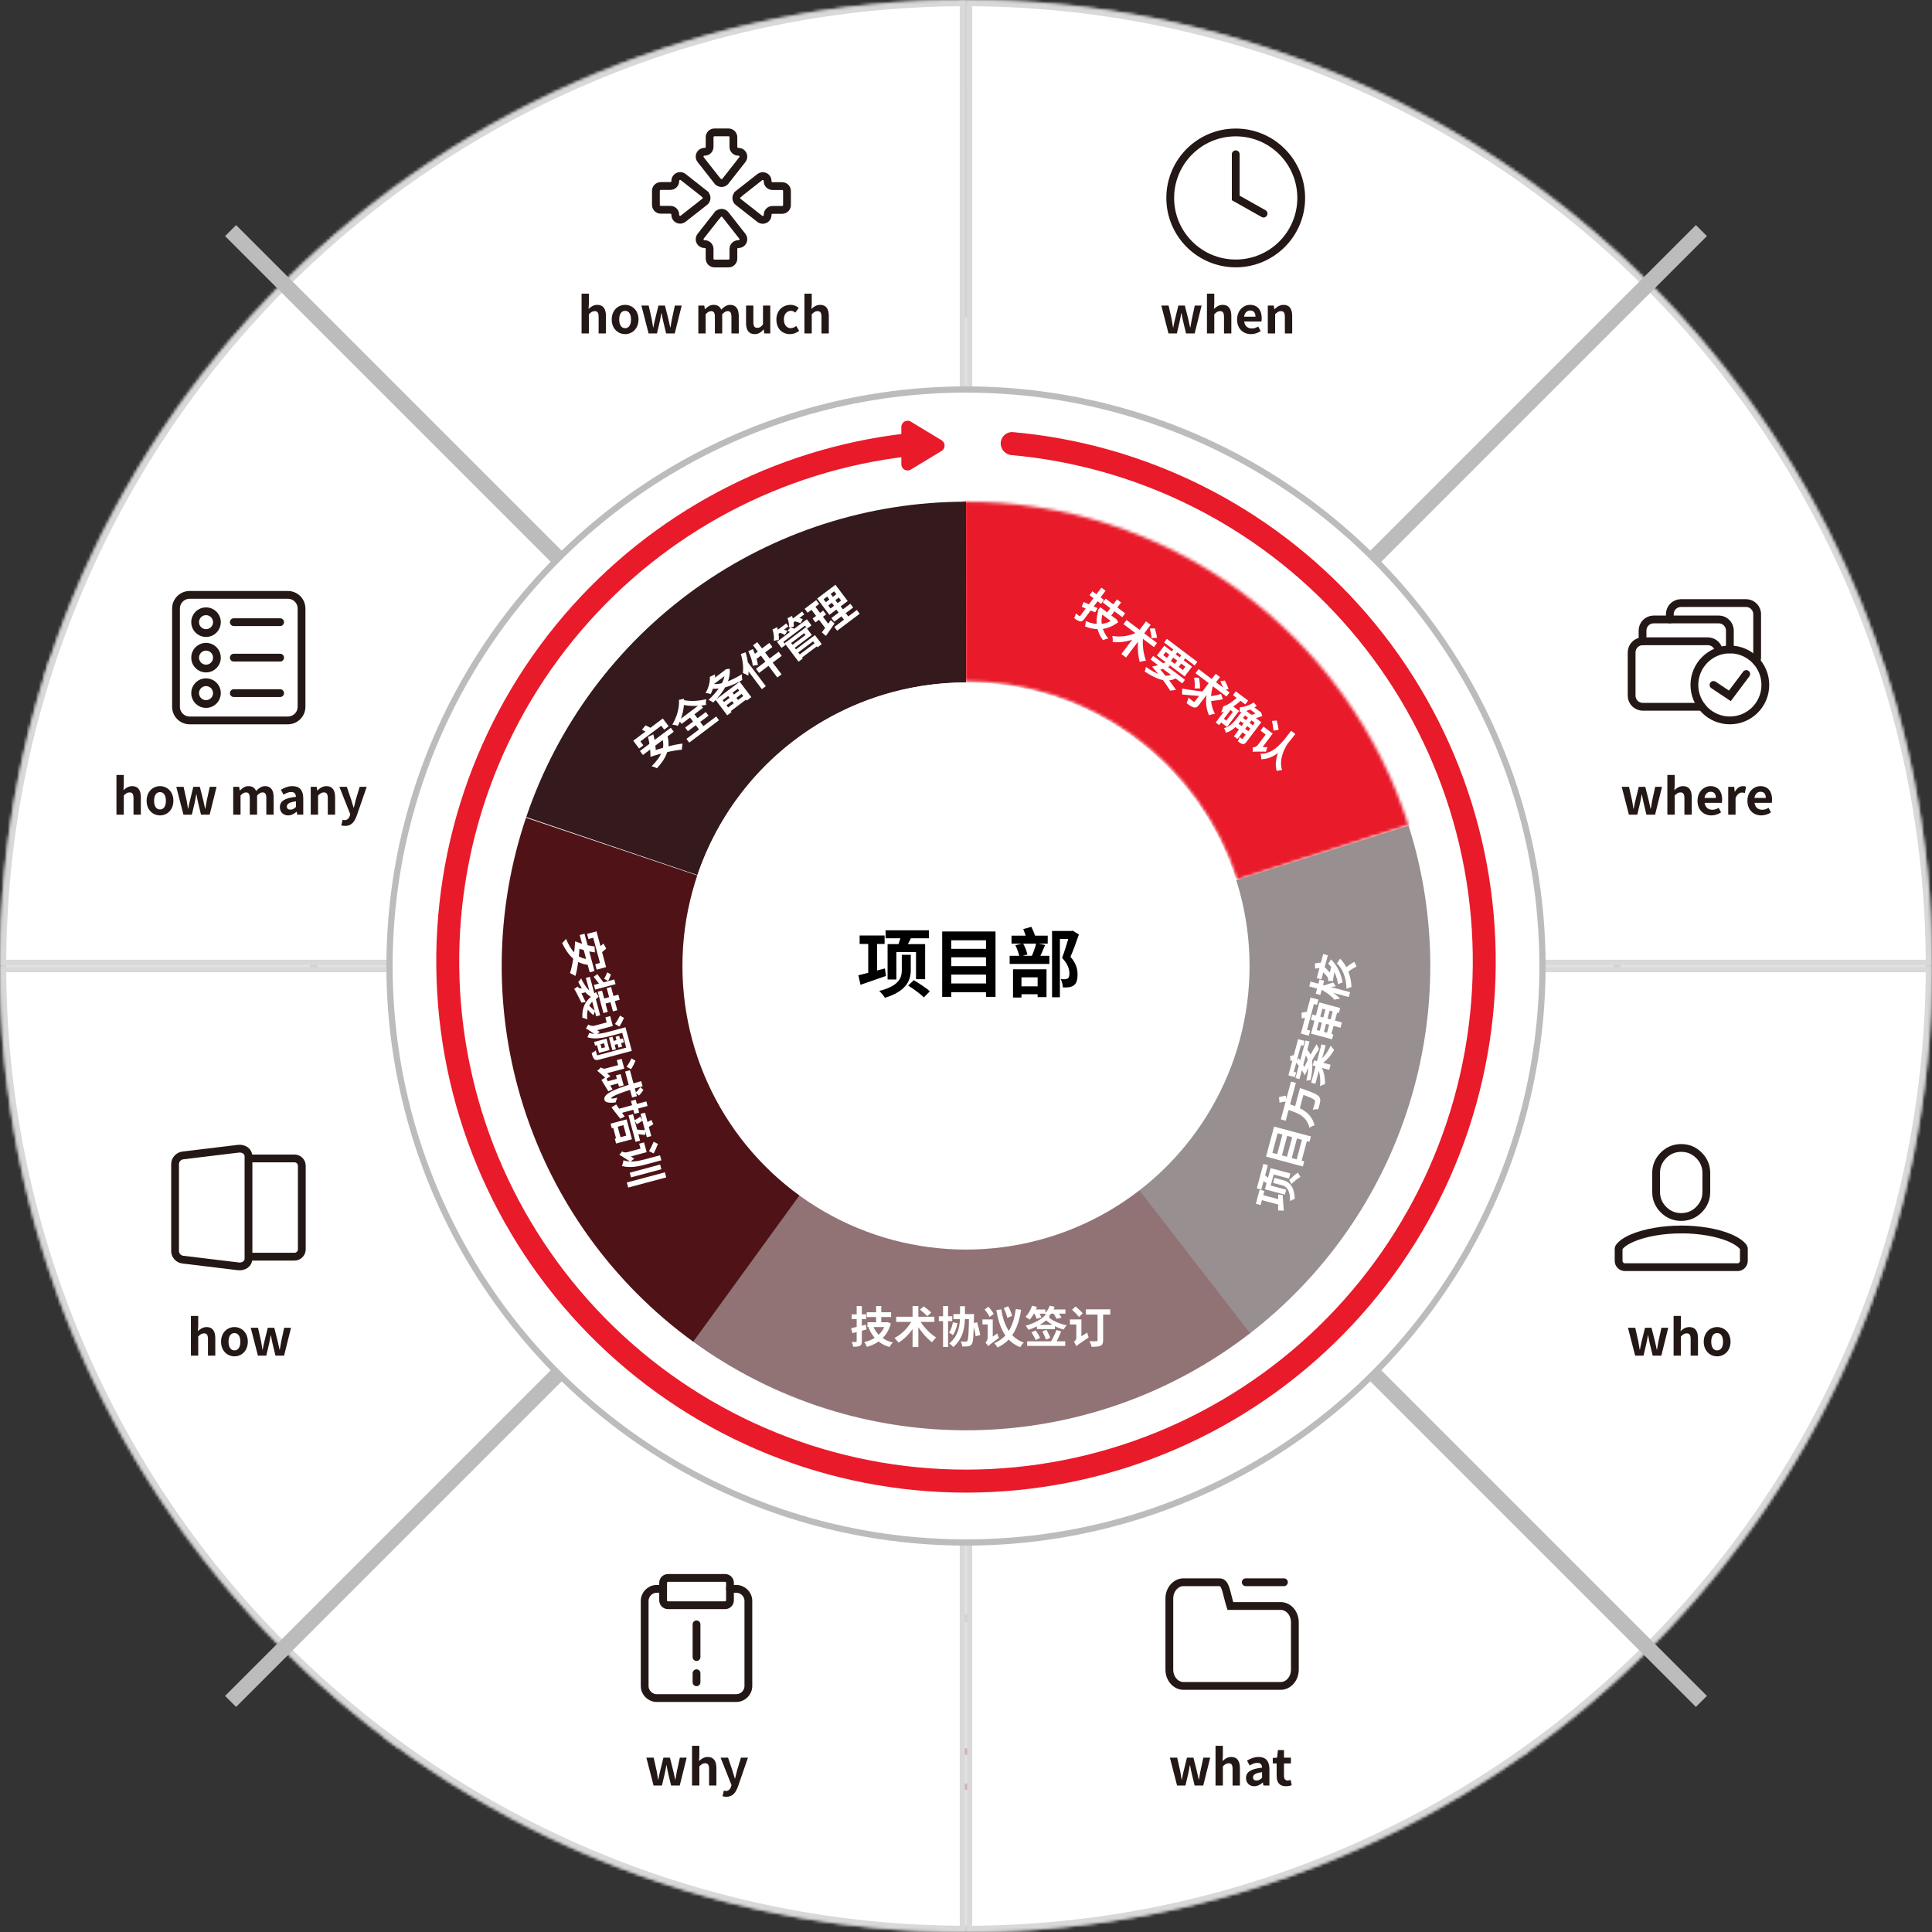 <svg width="620" height="620" viewBox="0 0 620 620" fill="none" xmlns="http://www.w3.org/2000/svg">
<rect x="0" y="0" width="620" height="620" fill="#333333" stroke="none"/>
<path d="M321.604 137.222C321.746 135.11 323.574 133.509 325.683 133.696C370.037 137.641 411.331 158.17 441.265 191.263C472.058 225.305 488.421 269.977 486.903 315.854C485.385 361.731 466.104 405.224 433.128 437.155C400.152 469.087 356.062 486.959 310.16 487C264.258 487.041 220.135 469.249 187.102 437.377C154.068 405.506 134.709 362.048 133.108 316.173C131.507 270.299 147.79 225.597 178.521 191.5C208.395 158.353 249.652 137.749 293.999 133.725C296.107 133.533 297.938 135.131 298.084 137.243V137.243C298.229 139.355 296.635 141.18 294.527 141.374C252.163 145.26 212.758 164.962 184.215 196.632C154.815 229.253 139.237 272.019 140.768 315.906C142.3 359.793 160.821 401.37 192.424 431.861C224.027 462.352 266.239 479.374 310.153 479.335C354.067 479.295 396.248 462.197 427.796 431.649C459.343 401.1 477.79 359.491 479.242 315.601C480.694 271.711 465.039 228.973 435.581 196.405C406.98 164.787 367.539 145.156 325.169 141.346C323.061 141.157 321.463 139.334 321.604 137.222V137.222Z" fill="#E91A2A"/>
<path d="M309.832 136.062C311.165 136.832 311.165 138.757 309.832 139.527L296.459 147.248C295.125 148.017 293.459 147.055 293.459 145.516L293.459 130.073C293.459 128.534 295.125 127.572 296.459 128.341L309.832 136.062Z" fill="#E91A2A"/>
<mask id="path-3-inside-1_5993_9963" fill="white">
<path d="M605.357 215.851C585.295 152.913 545.652 98.029 492.209 59.202C438.766 20.374 374.317 -0.366 308.26 0.005L308.836 102.594C353.032 102.345 396.153 116.222 431.909 142.2C467.666 168.178 494.19 204.899 507.613 247.009L605.357 215.851Z"/>
</mask>
<path d="M605.357 215.851C585.295 152.913 545.652 98.029 492.209 59.202C438.766 20.374 374.317 -0.366 308.26 0.005L308.836 102.594C353.032 102.345 396.153 116.222 431.909 142.2C467.666 168.178 494.19 204.899 507.613 247.009L605.357 215.851Z" fill="white" stroke="#BCBCBC" stroke-width="4" mask="url(#path-3-inside-1_5993_9963)"/>
<circle cx="310" cy="310" r="209" fill="white" stroke="#BCBCBC" stroke-width="2"/>
<mask id="path-5-inside-2_5993_9963" fill="white">
<path d="M489.246 562.925C543.142 524.729 583.428 470.315 604.229 407.617C625.031 344.919 625.26 277.215 604.884 214.378L507.901 245.827C521.576 287.998 521.422 333.434 507.462 375.512C493.502 417.59 466.465 454.108 430.295 479.741L489.246 562.925Z"/>
</mask>
<path d="M489.246 562.925C543.142 524.729 583.428 470.315 604.229 407.617C625.031 344.919 625.26 277.215 604.884 214.378L507.901 245.827C521.576 287.998 521.422 333.434 507.462 375.512C493.502 417.59 466.465 454.108 430.295 479.741L489.246 562.925Z" fill="white" stroke="#BCBCBC" stroke-width="4" mask="url(#path-5-inside-2_5993_9963)"/>
<mask id="path-6-inside-3_5993_9963" fill="white">
<path d="M123.045 557.281C175.739 597.12 239.781 619.084 305.833 619.972C371.886 620.86 436.495 600.625 490.241 562.217L431.305 479.746C395.133 505.595 351.65 519.213 307.196 518.616C262.742 518.018 219.64 503.236 184.177 476.424L123.045 557.281Z"/>
</mask>
<path d="M123.045 557.281C175.739 597.12 239.781 619.084 305.833 619.972C371.886 620.86 436.495 600.625 490.241 562.217L431.305 479.746C395.133 505.595 351.65 519.213 307.196 518.616C262.742 518.018 219.64 503.236 184.177 476.424L123.045 557.281Z" fill="white" stroke="#BCBCBC" stroke-width="4" mask="url(#path-6-inside-3_5993_9963)"/>
<mask id="path-7-inside-4_5993_9963" fill="white">
<path d="M16.231 211.006C-4.864 273.606 -5.41 341.307 14.671 404.239C34.753 467.172 74.413 522.043 127.868 560.854L187.528 478.683C151.583 452.585 124.914 415.688 111.411 373.37C97.907 331.052 98.275 285.527 112.46 243.433L16.231 211.006Z"/>
</mask>
<path d="M16.231 211.006C-4.864 273.606 -5.41 341.307 14.671 404.239C34.753 467.172 74.413 522.043 127.868 560.854L187.528 478.683C151.583 452.585 124.914 415.688 111.411 373.37C97.907 331.052 98.275 285.527 112.46 243.433L16.231 211.006Z" fill="white" stroke="#BCBCBC" stroke-width="4" mask="url(#path-7-inside-4_5993_9963)"/>
<mask id="path-8-inside-5_5993_9963" fill="white">
<path d="M310 0C243.941 -7.87741e-07 179.61 21.102 126.386 60.228C73.161 99.355 33.827 154.461 14.119 217.511L111.137 247.838C124.384 205.462 150.82 168.425 186.592 142.128C222.365 115.831 265.602 101.648 310 101.648L310 0Z"/>
</mask>
<path d="M310 0C243.941 -7.87741e-07 179.61 21.102 126.386 60.228C73.161 99.355 33.827 154.461 14.119 217.511L111.137 247.838C124.384 205.462 150.82 168.425 186.592 142.128C222.365 115.831 265.602 101.648 310 101.648L310 0Z" fill="white" stroke="#BCBCBC" stroke-width="4" mask="url(#path-8-inside-5_5993_9963)"/>
<path d="M450.541 83.471L457.656 90.586L456.256 91.986L449.141 84.871L450.541 83.471ZM447.842 86.627L453.277 92.062L451.89 93.449L446.455 88.015L447.842 86.627ZM455.11 84.4L456.612 85.902L451.114 91.4L449.612 89.898L455.11 84.4ZM448.39 89.389C446.951 92.66 447.155 96.326 449.319 99.915C448.682 99.89 447.639 100.068 447.041 100.259C444.877 96.313 444.915 92.431 446.621 88.409L448.39 89.389ZM453.125 91.909L453.405 92.189L453.723 92.406L454.308 93.78C449.51 96.542 444.89 96.046 440.511 93.653C440.766 93.093 441.046 92.075 441.071 91.464C444.877 93.819 449.141 94.34 452.883 92.151L453.125 91.909ZM441.338 83.56C442.688 84.451 444.724 85.698 446.671 86.856L445.462 88.447C443.668 87.416 441.758 86.296 440.269 85.418L441.338 83.56ZM445.551 79.678L449.777 83.903L448.352 85.329L444.126 81.103L445.551 79.678ZM449.433 78.723L450.935 80.225L440.664 90.496C439.938 91.222 439.429 91.477 438.767 91.273C438.106 91.069 437.444 90.509 436.527 89.593C436.884 89.16 437.291 88.346 437.507 87.773C437.991 88.282 438.526 88.816 438.691 88.982C438.869 89.16 438.997 89.16 439.175 88.982L449.433 78.723ZM463.651 101.213C462.823 104.128 462.76 108.188 463.434 111.128C462.721 111.052 461.55 111.128 460.825 111.268C460.379 108.099 460.825 103.886 461.894 100.45L463.651 101.213ZM461.385 99.024L462.263 100.895C458.572 102.193 454.397 102.499 450.948 101.595C451.075 100.908 451.177 99.762 451.126 99.075C454.283 100.144 458.318 100.081 461.385 99.024ZM457.834 93.386L468.971 104.523L467.469 106.025L456.332 94.888L457.834 93.386ZM465.725 95.04L467.418 96.733L455.466 108.685L453.774 106.992L465.725 95.04ZM466.845 98.222L468.907 98.426C469.073 99.635 469.302 101.392 469.276 102.384L467.036 102.257C467.113 101.29 466.985 99.508 466.845 98.222ZM466.68 109.563L478.288 121.171L476.964 122.494L465.356 110.887L466.68 109.563ZM473.235 103.415L484.372 114.552L483.048 115.876L471.911 104.739L473.235 103.415ZM474.011 118.014L475.106 119.873C470.842 121.565 467.342 119.796 462.289 115.507C462.607 114.96 462.912 114.196 463.001 113.623C467.443 117.683 470.562 119.402 474.011 118.014ZM465.598 113.903L467.685 113.878C470.218 117.658 472.7 121.998 474.036 124.786L471.618 124.76C470.473 122.087 468.22 117.925 465.598 113.903ZM476.06 107.285L477.498 108.723L473.146 113.076L471.707 111.638L476.06 107.285ZM478.949 110.174L480.388 111.612L476.035 115.965L474.597 114.527L478.949 110.174ZM472 108.672L470.804 109.868L477.995 117.06L479.191 115.863L472 108.672ZM471.771 106.05L481.915 116.194L478.326 119.783L468.182 109.639L471.771 106.05ZM465.598 113.903C467.405 113.801 469.9 113.394 471.733 112.758L472.942 114.705C471.173 115.278 468.869 115.647 467.418 115.749L465.598 113.903ZM484.448 117.582L495.763 128.897L494.274 130.386L482.959 119.071L484.448 117.582ZM489.412 125.167C487.655 128.782 487.108 133.122 488.572 136.801C487.884 136.75 486.764 136.877 486.09 137.043C484.804 133.033 485.746 128.553 487.859 124.302L489.412 125.167ZM492.212 129.011L492.619 131.302C490.786 131.429 488.61 131.417 487.095 131.277L486.828 129.304C488.355 129.406 490.646 129.329 492.212 129.011ZM492.632 123.805L494.503 123.742C494.91 124.862 495.407 126.478 495.547 127.433L493.497 127.547C493.447 126.631 493.027 124.989 492.632 123.805ZM482.131 120.789L484.104 121.133C484.193 122.571 484.168 124.48 483.888 125.575L481.724 125.244C482.042 124.187 482.17 122.278 482.131 120.789ZM491.168 120.483L492.747 122.062L482.679 132.13C481.788 133.02 481.164 133.262 480.388 132.995C479.586 132.728 478.72 131.939 477.588 130.806C477.957 130.284 478.44 129.342 478.669 128.655C479.408 129.469 480.21 130.271 480.464 130.526C480.719 130.755 480.871 130.78 481.113 130.539L491.168 120.483ZM476.646 124.62C478.631 125.282 482.182 126.287 485.313 127.127L484.499 128.858C481.661 128.286 478.593 127.586 476.238 126.987L476.646 124.62ZM497.29 141.879L501.911 146.499L500.612 147.798L495.992 143.177L497.29 141.879ZM499.454 139.741L504.049 144.336L502.878 145.507L498.283 140.912L499.454 139.741ZM501.669 137.526L506.276 142.134L504.991 143.419L500.383 138.812L501.669 137.526ZM502.496 139.575L503.82 140.899L496.336 148.383L495.012 147.059L502.496 139.575ZM505.576 141.434L507.027 142.885L499.912 150C499.263 150.649 498.805 150.903 498.207 150.738C497.609 150.572 497.049 150.038 496.336 149.325C496.667 148.918 497.087 148.218 497.303 147.696C497.634 148.052 498.016 148.434 498.13 148.549C498.258 148.676 498.347 148.663 498.474 148.536L505.576 141.434ZM500.638 136.495L502.038 137.895L498.856 141.077C497.163 142.77 494.618 144.908 491.919 145.137C491.894 144.654 491.69 143.636 491.499 143.139C493.981 142.948 496.005 141.128 497.469 139.664L500.638 136.495ZM505.105 134.344L506.073 135.999C503.705 137.119 501.02 137.717 498.741 137.526C498.881 137.081 499.06 136.037 499.098 135.515C500.982 135.719 503.196 135.286 505.105 134.344ZM504.342 135.719L507.269 138.646L506.034 139.881L502.483 136.33L504.342 135.719ZM506.875 138.252L507.205 138.583L507.473 138.748L507.804 140.377C506.582 140.708 504.838 140.975 503.629 141.014C503.565 140.543 503.413 139.804 503.285 139.321C504.316 139.232 505.793 138.85 506.607 138.519L506.875 138.252ZM498.385 128.795L502.878 133.288L501.491 134.675L496.998 130.182L498.385 128.795ZM495.839 134.191L498.614 136.966L492.747 142.834L489.972 140.059L491.308 138.723L492.81 140.224L496.005 137.03L494.503 135.528L495.839 134.191ZM499.136 130.971L500.205 132.677C497.316 134.624 494.032 136.304 491.143 136.572C491.486 136.101 492.174 134.853 492.416 134.204C494.516 133.911 496.896 132.6 499.136 130.971ZM495.203 133.555L496.463 134.815L489.641 141.637L488.381 140.377L495.203 133.555ZM518.712 148.103L520.264 149.656C515.695 154.123 510.935 158.756 504.864 158.005C504.991 157.369 505.004 156.414 504.851 155.727C510.413 156.58 514.537 152.201 518.712 148.103ZM516.548 153.143C515.377 154.569 511.902 158.858 512.768 163.669C512.042 163.529 511.164 163.567 510.515 163.708C509.751 158.54 513.76 153.64 515.084 151.909L516.548 153.143ZM511.482 142.986L513.442 143.037C513.519 144.234 513.697 146.016 513.671 146.983L511.52 147.021C511.597 146.079 511.52 144.247 511.482 142.986ZM501.783 154.518L502.84 152.8L503.667 152.66L508.084 153.436C507.765 153.932 507.384 154.747 507.231 155.18C503.069 154.531 502.292 154.467 501.783 154.518ZM507.676 144.807L510.693 147.823L509.229 149.287L506.213 146.27L507.676 144.807ZM501.783 154.518C501.962 154.085 502.089 153.169 502.063 152.685C502.623 152.761 503.578 152.698 504.253 152.023L509.573 146.703L511.049 148.179L504.914 154.314C504.914 154.314 502.318 153.983 501.783 154.518Z" fill="#E91A2A"/>
<path d="M101.105 145.145L111.898 134.352L114.749 137.203L113.12 138.832L111.682 137.394L104.071 145.005L105.509 146.443L103.956 147.996L101.105 145.145ZM112.7 142.307L114.724 141.021C116.926 145.896 115.653 150.223 112.382 155.022C111.835 154.805 110.702 154.564 110.065 154.513C113.426 150.083 114.737 146.227 112.7 142.307ZM104.427 148.951L115.691 137.686L117.142 139.137L105.878 150.402L104.427 148.951ZM104.032 140.13L105.254 138.145C106.069 138.399 107.176 138.768 107.774 139.036L106.54 141.136C105.942 140.843 104.86 140.423 104.032 140.13ZM109.073 150.72L109.098 148.531C112.738 146.596 118.199 144.241 121.393 143.49L121.444 146.036C118.415 146.621 112.929 148.772 109.073 150.72ZM109.06 150.682C108.767 148.378 107.94 145.081 106.883 142.752L108.945 141.377C109.976 143.783 110.74 146.889 111.084 148.912L109.06 150.682ZM121.546 136.795L129.094 129.248L130.417 130.571L122.87 138.119L121.546 136.795ZM118.555 134.161L126.383 126.333L127.719 127.669L119.891 135.497L118.555 134.161ZM122.73 141.339L133.599 130.47L134.961 131.832L124.092 142.701L122.73 141.339ZM122.233 131.679L123.85 130.062L129.692 135.904L128.075 137.521L122.233 131.679ZM117.435 125.811L119.433 125.086C120.197 128.853 119.701 132.964 118.479 136.528C117.842 136.35 116.888 136.261 116.149 136.312C117.499 133.053 118.16 129.082 117.435 125.811ZM118.606 125.608C122.132 125.9 125.314 125.238 128.534 123.978C128.483 124.691 128.585 125.658 128.814 126.32C125.288 127.402 122.042 127.924 117.97 127.517L118.606 125.608ZM129.45 116.087L134.796 110.741L136.12 112.065L130.774 117.411L129.45 116.087ZM134.287 111.25L134.605 110.932L134.783 110.627L136.374 110.207C137.583 114.98 135.089 120.325 131.601 124.933C131.054 124.64 130.112 124.258 129.514 124.169C132.95 119.944 135.394 115.031 134.49 111.454L134.287 111.25ZM130.697 117.36C133.765 117.22 137.914 114.878 141.707 111.696C141.72 112.371 141.962 113.427 142.178 114.051C138.271 117.143 133.969 119.231 130.086 119.345L130.697 117.36ZM132.39 123.711L141.198 114.903L146.836 120.542L145.156 122.222L140.829 117.894L135.292 123.431L139.632 127.771L138.041 129.362L132.39 123.711ZM135.127 124.971L142.127 117.971L143.311 119.154L136.31 126.155L135.127 124.971ZM137.112 126.957L144.113 119.956L145.424 121.267L138.423 128.268L137.112 126.957ZM136.54 120.605L138.131 119.014L142.318 123.202L140.727 124.793L136.54 120.605ZM128.725 114.649L130.685 113.351C131.156 115.883 131.079 118.556 130.061 121.636C129.476 121.484 128.47 121.42 127.897 121.509C128.979 118.824 129.106 116.405 128.725 114.649ZM144.571 99.261L146.111 97.721L157.884 109.494L156.344 111.034L144.571 99.261ZM142.942 101.959L144.711 100.801C146.073 102.875 147.244 105.268 147.689 107.063C147.155 107.139 146.149 107.458 145.615 107.661C145.296 105.968 144.214 103.817 142.942 101.959ZM145.195 103.245L151.088 97.352L152.577 98.841L146.315 105.103L145.195 103.245ZM147.116 108.705L155.39 100.432L156.891 101.934L148.618 110.207L147.116 108.705ZM140.065 103.537L141.949 102.545C143.298 105.523 144.291 109.112 144.393 111.938C143.884 111.709 142.623 111.289 142 111.174C141.974 108.883 141.249 105.994 140.065 103.537ZM142.318 108.31L142.318 105.408L142.331 105.421L152.144 115.234L150.693 116.685L142.318 108.31ZM163.828 100.674L170.027 94.475L171.147 95.595L164.948 101.794L163.828 100.674ZM154.142 96.461L165.063 85.54L167.29 87.767L165.737 89.32L164.656 88.238L156.764 96.13L157.846 97.212L156.37 98.688L154.142 96.461ZM158.482 95.481L165.152 88.811L168.003 91.662L161.334 98.332L160.239 97.237L165.419 92.057L164.757 91.395L159.577 96.575L158.482 95.481ZM161.995 98.815L169.263 91.548L172.572 94.857L171.045 96.384L168.856 94.195L163.115 99.935L161.995 98.815ZM157.362 96.601L158.915 95.048L165.661 101.794L164.108 103.346L157.362 96.601ZM157.846 91.331L158.928 89.689C159.564 89.817 160.379 90.071 160.824 90.338L159.704 92.07C159.272 91.815 158.482 91.509 157.846 91.331ZM152.869 92.439L156.866 88.442L157.922 89.498L153.926 93.495L152.869 92.439ZM158.177 87.156L162.683 82.651L163.726 83.695L159.221 88.2L158.177 87.156ZM151.597 91.7L153.379 90.478C154.168 92.133 154.715 94.106 154.791 95.608C154.282 95.71 153.315 96.041 152.78 96.244C152.819 94.831 152.322 93.113 151.597 91.7ZM157.082 86.24L158.813 85.018C159.552 86.393 160.073 88.035 160.124 89.333C159.641 89.409 158.712 89.728 158.19 89.918C158.19 88.748 157.757 87.373 157.082 86.24ZM154.486 92.528L155.288 90.911C156.115 91 157.197 91.217 157.782 91.471L156.968 93.228C156.395 92.96 155.326 92.68 154.486 92.528ZM159.946 87.042L160.633 85.362C161.563 85.4 162.721 85.515 163.395 85.731L162.695 87.551C162.084 87.322 160.888 87.118 159.946 87.042ZM173.018 78.68L174.112 79.774L177.969 75.918L176.874 74.823L173.018 78.68ZM170.752 76.414L171.821 77.483L175.678 73.627L174.609 72.558L170.752 76.414ZM168.079 76.49L174.761 69.808L180.705 75.752L174.023 82.434L168.079 76.49ZM175.029 83.618L181.94 76.707L183.315 78.082L176.403 84.993L175.029 83.618ZM176.734 87.106L184.957 78.883L186.331 80.258L178.109 88.48L176.734 87.106ZM163.561 81.391L167.787 77.165L169.212 78.591L164.986 82.816L163.561 81.391ZM167.354 84.929L171.236 81.047L172.649 82.46L168.767 86.342L167.354 84.929ZM171.923 90.033C172.738 88.658 173.858 86.52 174.889 84.496L176.62 85.693C175.678 87.602 174.647 89.626 173.82 91.242L171.923 90.033ZM165.534 80.538L166.985 79.087L174.812 86.915L173.591 88.595L165.534 80.538ZM171.312 74.352L172.598 73.067L177.396 77.865L177.536 77.725L182.475 82.663L180.909 84.229L175.971 79.291L176.111 79.151L171.312 74.352Z" fill="#E91A2A"/>
<path d="M520.826 423.77L523.832 418.563L525.593 419.58L522.587 424.787L520.826 423.77ZM522.609 422.409L523.68 420.554L531.49 425.063L530.419 426.918L522.609 422.409ZM528.966 428.823C529.419 427.318 530.082 424.874 530.726 422.461L532.427 423.152C532.02 425.369 531.565 427.705 531.206 429.514L528.966 428.823ZM522.857 417.731L528.068 408.705L529.736 409.668L524.525 418.694L522.857 417.731ZM525.538 414.851L527.13 412.778C527.867 413.806 528.534 414.918 528.964 415.686L527.649 417.171C527.074 416.403 526.219 415.473 525.538 414.851ZM529.923 417.3L531.003 415.429L534.215 417.283C536.381 418.534 538.05 420.828 536.853 425.998C536.337 425.991 535.343 426.165 534.735 426.355C536.118 421.583 534.647 420.027 533.119 419.145L529.923 417.3ZM537.095 419.674L536.648 417.857C537.933 417.144 539.797 416.183 540.906 415.846L541.448 417.822C540.351 418.103 538.46 418.966 537.095 419.674ZM525.984 418.975L530.502 411.149L537.813 415.37L536.715 417.272L531.057 414.005L528.69 418.105L534.411 421.408L533.358 423.232L525.984 418.975ZM534.319 406.806L539.206 398.341L540.968 399.358L536.081 407.823L534.319 406.806ZM537.936 408.894L542.823 400.429L544.584 401.446L539.697 409.911L537.936 408.894ZM541.537 410.973L546.424 402.508L548.248 403.561L543.361 412.026L541.537 410.973ZM529.92 406.074L536.337 394.96L549.961 402.826L548.818 404.805L537.033 398.001L532.848 405.25L544.633 412.054L543.544 413.94L529.92 406.074ZM539.796 392.82L547.869 378.838L549.677 379.882L541.604 393.864L539.796 392.82ZM546.476 389.818L549.932 383.832L551.74 384.876L548.284 390.862L546.476 389.818ZM549.653 384.316L550.778 382.367C550.778 382.367 551.33 382.707 551.537 382.888C555.646 385.635 557.212 386.955 557.504 387.996C557.764 388.77 557.632 389.359 557.271 390.128C556.983 390.772 556.389 391.8 555.739 392.818C555.16 392.525 554.218 392.356 553.504 392.442C554.212 391.395 554.857 390.313 555.127 389.846C555.316 389.518 555.411 389.282 555.381 388.974C555.23 388.263 553.633 386.925 549.949 384.487L549.653 384.316ZM543.244 389.511L544.45 387.423C548.417 389.983 552.651 392.947 552.616 398.767C551.955 398.76 550.967 398.959 550.305 399.241C550.483 394.002 546.646 391.683 543.244 389.511ZM541.036 385.992L541.412 383.756C542.366 383.725 543.571 383.797 544.314 383.914L544.033 386.309C543.302 386.136 542.009 386.034 541.036 385.992ZM558.253 374.711L559.342 372.825L565.453 376.353L564.364 378.239L558.253 374.711ZM547.501 376.09L555.241 362.684L557.642 364.07L556.598 365.878L555.741 365.383L550.044 375.251L550.901 375.746L549.902 377.476L547.501 376.09ZM550.045 377.912L558.073 364.007L559.539 364.853L551.511 378.758L550.045 377.912ZM555.81 381.427L564.009 367.226L565.552 368.117L557.353 382.318L555.81 381.427ZM559.947 376.313L561.356 375.276C562.103 377.619 561.955 380.756 561.155 383.474C560.574 383.471 559.551 383.587 558.977 383.754C559.912 381.198 560.39 378.21 559.947 376.313ZM561.521 373.48C563.415 372.827 565.799 370.858 567.557 368.713C567.712 369.343 568.123 370.287 568.447 370.807C566.493 372.859 563.8 374.608 561.339 375.162L561.521 373.48ZM556.062 368.894L557.529 367.434C559.588 370.888 558.622 374.612 555.875 380.342C555.32 380.188 554.59 380.12 554.072 380.153C556.734 375.039 557.716 371.574 556.062 368.894ZM554.051 377.814L553.617 375.901C556.44 372.272 559.816 368.692 562.113 366.693L562.519 368.943C560.292 370.713 557.069 374.027 554.051 377.814ZM549.877 370.499L550.259 368.578C550.953 368.563 551.855 368.585 552.408 368.635L552.026 370.7C551.5 370.604 550.56 370.54 549.877 370.499ZM554.051 377.814C553.646 375.959 552.809 373.376 551.879 371.675L553.384 370.258C554.188 372.032 554.836 374.401 555.113 375.974L554.051 377.814ZM556.938 360.753L564.642 347.41L567.572 349.102L566.447 351.05L565.294 350.384L559.795 359.909L560.948 360.575L559.868 362.445L556.938 360.753ZM558.878 354.765L559.473 352.511C560.156 352.552 561.071 352.623 561.613 352.728L561.042 355.121C560.493 354.991 559.567 354.831 558.878 354.765ZM560.967 361.874L567.636 350.323L575.337 354.769L574.248 356.655L568.168 353.145L563.632 361.002L569.79 364.557L568.746 366.365L560.967 361.874ZM564.377 362.305L569.849 352.827L571.408 353.727L565.936 363.205L564.377 362.305ZM567.074 363.862L572.591 354.306L574.212 355.242L568.695 364.798L567.074 363.862ZM562.396 356.339L563.53 354.375L574.489 360.702L573.355 362.666L562.396 356.339ZM581.507 341.454L581.221 339.502C582.644 338.91 584.699 338.122 585.908 337.864L586.289 339.975C585.107 340.187 583.017 340.892 581.507 341.454ZM575.272 335.838L576.89 334.403C578.585 337.336 579.43 341.128 579.036 344.87C578.489 344.846 577.555 344.951 577.008 345.071C577.494 341.673 576.749 338.104 575.272 335.838ZM578.78 336.638L580.591 335.085C582.542 338.581 583.117 342.986 582.089 347.61C581.511 347.567 580.472 347.674 579.894 347.777C580.98 343.519 580.536 339.356 578.78 336.638ZM569.203 340.337L574.333 331.451L576.048 332.441L570.918 341.327L569.203 340.337ZM575.406 343.274C574.934 343.084 573.926 342.814 573.43 342.736C573.577 342.301 573.777 341.668 573.636 341.192C573.46 340.633 572.341 338.574 571.89 337.772L573.024 335.808C573.712 337.099 574.928 339.277 575.518 340.595C575.518 340.595 574.938 343.004 575.406 343.274ZM575.406 343.274L574.079 342.549L574.077 341.363L576.543 336.552C576.878 337.015 577.454 337.639 577.767 337.924C575.755 342.02 575.478 342.754 575.406 343.274ZM569.554 336.382L570.041 334.315C570.893 334.35 571.991 334.464 572.631 334.688L572.159 336.91C571.528 336.67 570.429 336.451 569.554 336.382ZM567.111 346.445L570.144 341.192L571.859 342.182L568.826 347.435L567.111 346.445ZM565.294 342.86L566.329 341.068L580.967 349.519L579.932 351.311L565.294 342.86ZM569.523 345.219L570.498 344.431C572.818 346.352 575.342 349.036 576.343 351.047C575.698 350.904 574.598 350.83 573.928 350.838C573.203 349.069 571.262 346.743 569.523 345.219ZM571.326 344.077C571.969 343.971 574.662 343.842 575.307 343.84L575.925 345.651C574.807 345.463 572.535 345.295 571.503 345.281L571.326 344.077Z" fill="#E91A2A"/>
<path d="M60.968 339.581L64.919 354.325L61.024 355.368L60.428 353.143L62.393 352.616L59.607 342.219L57.642 342.745L57.074 340.624L60.968 339.581ZM57.629 351.042L57.73 353.437C52.408 352.906 49.296 349.64 46.776 344.408C47.237 344.043 48.013 343.182 48.376 342.657C50.531 347.781 53.216 350.845 57.629 351.042ZM56.012 340.555L60.135 355.942L58.153 356.473L54.03 341.086L56.012 340.555ZM63.848 344.623L64.956 346.674C64.329 347.252 63.455 348.027 62.925 348.411L61.723 346.292C62.276 345.92 63.181 345.193 63.848 344.623ZM52.157 343.693L54.04 344.81C53.895 348.93 53.204 354.836 52.257 357.978L50.027 356.749C51.035 353.833 51.915 348.007 52.157 343.693ZM52.196 343.702C54.338 344.6 57.606 345.532 60.151 345.781L60.311 348.254C57.712 347.944 54.641 347.053 52.716 346.339L52.196 343.702ZM59.385 365.106L59.14 366.905C56.902 365.716 54.821 363.236 53.43 360.478C53.8 360.118 54.343 359.432 54.627 358.964C55.82 361.608 57.639 364.083 59.385 365.106ZM60.068 367.793C57.774 369.526 56.763 372.219 57.144 375.937C56.632 375.627 55.727 375.311 55.128 375.229C54.901 371.115 56.278 368.324 59.232 366.135L60.068 367.793ZM60.372 372.407L59.673 374.179C58.641 373.319 57.543 372.141 56.811 371.219L57.489 369.714C58.251 370.609 59.493 371.767 60.372 372.407ZM58.223 358.336L62.472 374.193L60.82 374.635L56.572 358.779L58.223 358.336ZM66.965 362.516L69.537 372.114L67.746 372.593L65.174 362.996L66.965 362.516ZM63.244 363.998L65.601 372.795L63.81 373.275L61.453 364.478L63.244 363.998ZM68.297 359.42L68.814 361.35L60.399 363.605L59.882 361.675L68.297 359.42ZM69.979 365.697L70.542 367.8L63.449 369.701L62.885 367.597L69.979 365.697ZM65.4 356.469L66.904 357.352C66.6 358.235 66.136 359.421 65.74 360.031L64.078 359.115C64.501 358.536 65.067 357.378 65.4 356.469ZM61.296 357.215C61.994 358.22 63.078 359.626 64.168 361.048L62.623 361.891C61.651 360.698 60.617 359.409 59.791 358.345L61.296 357.215ZM51.701 363.345L53.134 362.849L53.944 363.508L56.477 368.718C55.967 368.762 55.17 368.919 54.788 369.022C52.444 364.376 52.079 363.71 51.701 363.345ZM51.701 363.345C52.13 363.137 52.838 362.649 53.12 362.312C53.384 362.67 53.852 363.235 54.652 363.02L56.391 362.554L56.926 364.554L53.901 365.364C53.901 365.364 52.379 363.163 51.701 363.345ZM60.726 364.617L61.849 366.514C61.339 367.043 60.602 367.631 60.083 367.919L58.857 365.919C59.39 365.683 60.171 365.119 60.726 364.617ZM72.912 379.148L73.397 380.956L66.633 382.768C63.904 383.5 59.991 384.268 57.184 383.25C57.431 382.849 57.817 381.925 57.935 381.465C60.465 382.352 63.68 381.621 66.149 380.96L72.912 379.148ZM73.196 380.208L75.274 387.963L73.448 388.452L71.371 380.697L73.196 380.208ZM75.032 387.059L75.521 388.884L61.994 392.509C61.073 392.756 60.492 392.744 59.99 392.263C59.524 391.773 59.279 391 58.958 389.8C59.461 389.591 60.255 389.08 60.69 388.684C60.833 389.428 61.038 390.193 61.121 390.432C61.186 390.675 61.296 390.739 61.54 390.674L75.032 387.059ZM70.307 382.641L71.519 387.161L70.041 387.557L68.83 383.037L70.307 382.641ZM67.563 383.041L68.952 388.222L67.491 388.613L66.103 383.432L67.563 383.041ZM71.832 383.742L72.266 385.359L67.38 386.668L66.947 385.051L71.832 383.742ZM65.313 384.725L66.338 388.55L62.008 389.71L60.983 385.885L62.444 385.493L63.059 387.788L64.484 387.406L63.87 385.111L65.313 384.725ZM65.075 383.838L65.48 385.35L60.369 386.72L59.963 385.208L65.075 383.838ZM70.665 374.308L72.288 375.29C71.784 376.468 70.994 378.04 70.388 378.836L68.558 377.78C69.213 377.027 70.087 375.488 70.665 374.308ZM56.551 379.637L58.281 378.651L59.018 378.827L62.282 381.064C61.777 381.405 61.075 381.984 60.758 382.33C57.622 380.226 57.008 379.812 56.551 379.637ZM66.608 374.538L67.451 377.685L65.452 378.221L64.609 375.074L66.608 374.538ZM56.551 379.637C56.873 379.308 57.37 378.449 57.55 378.009C58.053 378.358 59.06 378.778 60.138 378.489L67.163 376.607L67.703 378.624L59.688 380.772C59.688 380.772 57.334 379.427 56.551 379.637ZM75.416 391.969L77.048 392.985C76.535 394.128 75.775 395.674 75.181 396.448L73.356 395.409C73.994 394.66 74.85 393.126 75.416 391.969ZM61.221 397.132L62.909 396.27L63.683 396.585L66.725 399.385C66.201 399.655 65.445 400.1 65.079 400.403C62.193 397.841 61.669 397.348 61.221 397.132ZM71.332 392.168L72.175 395.315L70.176 395.851L69.333 392.704L71.332 392.168ZM74.756 396.879L77.626 407.589L75.644 408.12L72.774 397.41L74.756 396.879ZM70.914 398.467L72.158 403.109L70.228 403.626L68.984 398.984L70.914 398.467ZM70.044 400.228L70.552 402.123L65.545 403.465L64.863 401.616L70.044 400.228ZM64.75 399.802C65.431 401.092 66.515 402.981 67.58 404.802L65.847 405.564C64.837 403.953 63.8 402.237 62.964 400.858L64.75 399.802ZM79.082 403.844L80.312 405.024C79.771 405.859 79.01 406.845 78.434 407.335L77.077 406.096C77.663 405.641 78.502 404.67 79.082 403.844ZM79.407 401.372L79.976 403.493C72.972 405.314 66.876 407.599 67.06 408.426C67.121 408.652 68.028 408.558 69.606 408.191C69.27 408.672 68.947 409.765 68.845 410.147C65.338 410.62 64.416 409.824 64.221 409.094C63.533 406.389 69.599 404.13 79.407 401.372ZM61.221 397.132C61.683 396.841 62.456 396.112 62.785 395.67C63.114 395.992 63.832 396.377 64.597 396.172L71.882 394.22L72.413 396.202L63.65 398.55C63.65 398.55 61.933 396.941 61.221 397.132ZM69.465 419.279L71.04 425.156L69.197 425.65L67.623 419.773L69.465 419.279ZM73.385 417.148L75.584 425.354L69.03 427.111L68.499 425.129L73.228 423.862L72.068 419.532L67.269 420.818L66.761 418.923L73.385 417.148ZM80.971 414.37L83.561 424.037L81.718 424.531L79.128 414.864L80.971 414.37ZM76.013 414.99L78.943 425.927L77.082 426.425L74.152 415.489L76.013 414.99ZM81.026 421.53L81.069 423.568C79.77 423.45 78.371 423.303 77.446 423.123L77.451 421.332C78.44 421.477 79.962 421.591 81.026 421.53ZM78.977 416.041L79.916 417.597C79.224 418.211 78.286 418.816 77.623 419.124L76.57 417.487C77.264 417.227 78.254 416.608 78.977 416.041ZM83.602 417.373L84.396 419.155C83.753 419.606 82.875 420.084 82.289 420.334L81.411 418.445C81.992 418.252 82.928 417.778 83.602 417.373ZM77.135 409.025L78.56 414.345L76.596 414.872L75.17 409.551L77.135 409.025ZM81.517 409.733L82.02 411.61L70.371 414.732L69.868 412.854L81.517 409.733ZM69.09 410.994C69.91 412.246 71.283 414.171 72.589 415.982L70.761 416.882C69.494 415.284 68.177 413.568 67.141 412.206L69.09 410.994ZM87.213 435.786L87.73 437.716L75.194 441.075L74.677 439.145L87.213 435.786ZM89.17 438.989L89.729 441.075L74.029 445.282L73.47 443.196L89.17 438.989ZM87.157 431.962L87.711 434.031L81.643 435.657C78.305 436.552 74.712 437.328 71.456 436.374C71.708 435.785 72.013 434.697 72.071 434.011C75.027 435.026 78.081 434.394 81.106 433.584L87.157 431.962ZM84.556 426.361L86.292 427.274C85.807 428.523 85.09 430.299 84.529 431.195L82.596 430.24C83.188 429.392 84.006 427.645 84.556 426.361ZM70.322 431.796L72.147 430.748L72.901 430.919L76.54 433.372C76.018 433.717 75.316 434.297 75.003 434.66C71.519 432.37 70.831 431.958 70.322 431.796ZM80.57 426.646L81.418 429.81L79.419 430.346L78.571 427.182L80.57 426.646ZM70.305 431.801C70.688 431.493 71.274 430.758 71.481 430.349C71.914 430.643 72.683 430.94 73.622 430.688L81.116 428.68L81.651 430.68L73.045 432.986C73.045 432.986 71.052 431.6 70.305 431.801Z" fill="#E91A2A"/>
<path d="M268.93 560.292H278.992V562.272H268.93V560.292ZM269.254 564.432H276.94V566.394H269.254V564.432ZM272.818 557.718H274.942V565.494H272.818V557.718ZM271.594 565.998C272.89 569.328 275.626 571.776 279.694 572.784C279.226 573.216 278.614 574.08 278.326 574.638C274.006 573.378 271.288 570.606 269.65 566.556L271.594 565.998ZM276.724 564.432H277.12L277.498 564.36L278.884 564.918C277.444 570.264 273.826 573.18 269.038 574.584C268.822 574.008 268.3 573.09 267.886 572.64C272.242 571.614 275.626 568.968 276.724 564.774V564.432ZM262.486 566.862C264.07 566.538 266.392 565.98 268.588 565.422L268.858 567.402C266.86 567.942 264.718 568.5 263.044 568.932L262.486 566.862ZM262.72 561.138H268.696V563.154H262.72V561.138ZM264.79 557.718H266.914V572.244C266.914 573.27 266.734 573.81 266.122 574.134C265.51 574.458 264.646 574.53 263.35 574.53C263.296 573.972 263.008 573.108 262.756 572.55C263.458 572.568 264.214 572.568 264.448 572.568C264.7 572.568 264.79 572.478 264.79 572.226V557.718ZM290.746 563.568C292.222 566.214 295.048 569.13 297.604 570.732C297.046 571.182 296.272 572.064 295.858 572.676C293.302 570.75 290.638 567.456 288.964 564.27L290.746 563.568ZM287.596 563.622L289.54 564.324C287.848 567.852 285.112 571.02 282.034 572.82C281.638 572.244 280.9 571.362 280.378 570.912C283.366 569.436 286.174 566.538 287.596 563.622ZM281.098 562.146H296.848V564.27H281.098V562.146ZM287.848 557.736H290.242V574.638H287.848V557.736ZM290.89 559.194L292.492 557.88C293.464 558.618 294.868 559.698 295.552 560.418L293.878 561.912C293.248 561.174 291.898 560.004 290.89 559.194ZM298.684 561.966H304.228V563.964H298.684V561.966ZM300.43 557.718H302.5V574.62H300.43V557.718ZM304.696 561.048H312.022V563.154H304.696V561.048ZM311.158 561.048H313.21C313.21 561.048 313.192 561.768 313.192 562.02C313.048 569.796 312.904 572.532 312.292 573.396C311.86 574.026 311.428 574.224 310.78 574.332C310.186 574.44 309.268 574.44 308.332 574.404C308.296 573.81 308.062 572.91 307.684 572.334C308.584 572.406 309.376 572.406 309.772 572.406C310.078 572.406 310.258 572.352 310.438 572.1C310.888 571.542 311.014 568.806 311.158 561.516V561.048ZM304.498 564.432L306.388 564.81C306.028 566.682 305.326 568.536 304.516 569.742C304.156 569.436 303.346 568.932 302.896 568.68C303.67 567.636 304.21 566.034 304.498 564.432ZM312.724 564.81L314.47 564.432C314.974 566.142 315.55 568.374 315.766 569.706L313.876 570.192C313.714 568.842 313.21 566.556 312.724 564.81ZM307.432 557.808H309.466V561.66C309.466 565.638 309.07 570.912 304.642 574.638C304.282 574.17 303.508 573.468 303.004 573.144C307.072 569.85 307.432 565.152 307.432 561.66V557.808ZM324.424 559.086C325.522 565.728 328.024 570.75 333.748 572.82C333.244 573.252 332.56 574.134 332.236 574.71C326.17 572.226 323.74 566.934 322.408 559.428L324.424 559.086ZM325.468 558.564L327.304 557.826C327.988 559.086 328.69 560.724 328.906 561.804L326.926 562.632C326.746 561.57 326.116 559.86 325.468 558.564ZM330.454 558.96L332.668 559.284C331.516 565.998 329.392 571.83 322.876 574.836C322.588 574.314 322.012 573.486 321.616 573.036C327.646 570.462 329.572 565.044 330.454 558.96ZM317.602 559.14L319.168 558.024C319.942 558.924 320.914 560.148 321.346 560.958L319.672 562.236C319.276 561.39 318.358 560.094 317.602 559.14ZM319.078 574.296L318.628 572.334L319.096 571.65L322.804 569.022C322.948 569.616 323.254 570.462 323.47 570.876C320.014 573.396 319.42 573.882 319.078 574.296ZM316.684 563.244H320.644V565.314H316.684V563.244ZM319.078 574.296C318.862 573.864 318.25 573.126 317.908 572.82C318.304 572.46 318.844 571.722 318.844 570.696V563.244H320.932V571.812C320.932 571.812 319.078 573.504 319.078 574.296ZM339.166 565.494H346.582V567.258H339.166V565.494ZM337.06 559.158H342.64V560.868H337.06V559.158ZM344.296 559.158H350.92V560.868H344.296V559.158ZM337.15 557.574L339.166 558.096C338.464 560.058 337.312 562.074 336.214 563.352C335.818 563.01 334.936 562.47 334.45 562.2C335.584 561.084 336.592 559.302 337.15 557.574ZM344.458 557.574L346.474 558.06C345.916 559.59 344.962 561.102 344.008 562.056C343.612 561.696 342.766 561.156 342.262 560.886C343.216 560.076 344.008 558.816 344.458 557.574ZM337.924 560.562L339.76 560.058C340.228 560.778 340.768 561.768 340.966 562.434L339.058 562.992C338.86 562.344 338.374 561.318 337.924 560.562ZM345.772 560.526L347.698 560.13C348.31 560.85 348.994 561.858 349.3 562.56L347.23 562.974C346.978 562.344 346.348 561.282 345.772 560.526ZM343.972 562.344C345.538 563.82 348.598 565.116 351.478 565.692C351.028 566.088 350.452 566.88 350.164 567.42C347.248 566.646 344.224 565.008 342.424 563.046L343.972 562.344ZM342.748 561.318L344.476 562.182C342.334 564.63 338.968 566.448 335.692 567.546C335.422 567.024 334.936 566.322 334.45 565.872C337.564 565.008 340.966 563.406 342.748 561.318ZM335.134 572.28H350.848V574.17H335.134V572.28ZM347.212 567.636L349.156 568.176C348.418 570.12 347.32 572.388 346.42 573.81C345.988 573.486 345.142 573 344.638 572.748C345.592 571.47 346.582 569.418 347.212 567.636ZM341.398 568.176L343.108 567.546C343.702 568.572 344.386 569.976 344.656 570.858L342.856 571.596C342.604 570.714 341.974 569.274 341.398 568.176ZM336.898 568.572L338.644 567.798C339.328 568.752 340.138 570.03 340.462 570.876L338.626 571.758C338.338 570.912 337.582 569.58 336.898 568.572ZM353.656 559.266L355.096 557.88C356.068 558.726 357.436 559.932 358.048 560.724L356.518 562.272C355.942 561.444 354.628 560.166 353.656 559.266ZM352.774 563.262H357.076V565.332H352.774V563.262ZM359.38 559.086H369.424V561.264H359.38V559.086ZM364.168 559.806H366.472V571.848C366.472 573.09 366.202 573.738 365.392 574.116C364.564 574.476 363.376 574.548 361.702 574.548C361.594 573.882 361.18 572.802 360.82 572.208C361.972 572.28 363.304 572.262 363.682 572.262C364.042 572.244 364.168 572.136 364.168 571.812V559.806ZM355.402 574.35L354.934 572.262L355.474 571.542L359.92 568.662C360.028 569.274 360.298 570.21 360.514 570.66C356.482 573.396 355.78 573.9 355.402 574.35ZM355.402 574.35C355.258 573.828 354.754 572.928 354.394 572.496C354.808 572.244 355.42 571.632 355.42 570.804V563.262H357.508V572.316C357.508 572.316 355.402 573.594 355.402 574.35Z" fill="#E91A2A"/>
<mask id="path-14-inside-6_5993_9963" fill="white">
<path d="M529.203 90.797C471.067 32.661 392.217 9.80429e-07 310 0L310 310L529.203 90.797Z"/>
</mask>
<path d="M529.203 90.797C471.067 32.661 392.217 9.80429e-07 310 0L310 310L529.203 90.797Z" fill="white" stroke="#D9D9D9" stroke-width="4" mask="url(#path-14-inside-6_5993_9963)"/>
<mask id="path-15-inside-7_5993_9963" fill="white">
<path d="M620 310C620 227.783 587.339 148.933 529.203 90.797L310 310H620Z"/>
</mask>
<path d="M620 310C620 227.783 587.339 148.933 529.203 90.797L310 310H620Z" fill="white" stroke="#D9D9D9" stroke-width="4" mask="url(#path-15-inside-7_5993_9963)"/>
<mask id="path-16-inside-8_5993_9963" fill="white">
<path d="M529.203 529.203C587.339 471.067 620 392.217 620 310L310 310L529.203 529.203Z"/>
</mask>
<path d="M529.203 529.203C587.339 471.067 620 392.217 620 310L310 310L529.203 529.203Z" fill="white" stroke="#D9D9D9" stroke-width="4" mask="url(#path-16-inside-8_5993_9963)"/>
<mask id="path-17-inside-9_5993_9963" fill="white">
<path d="M310 620C392.217 620 471.067 587.339 529.203 529.203L310 310L310 620Z"/>
</mask>
<path d="M310 620C392.217 620 471.067 587.339 529.203 529.203L310 310L310 620Z" fill="white" stroke="#D9D9D9" stroke-width="4" mask="url(#path-17-inside-9_5993_9963)"/>
<mask id="path-18-inside-10_5993_9963" fill="white">
<path d="M90.797 529.203C148.933 587.339 227.783 620 310 620L310 310L90.797 529.203Z"/>
</mask>
<path d="M90.797 529.203C148.933 587.339 227.783 620 310 620L310 310L90.797 529.203Z" fill="white" stroke="#D9D9D9" stroke-width="4" mask="url(#path-18-inside-10_5993_9963)"/>
<mask id="path-19-inside-11_5993_9963" fill="white">
<path d="M0 310C-7.18765e-06 392.217 32.661 471.067 90.797 529.203L310 310L0 310Z"/>
</mask>
<path d="M0 310C-7.18765e-06 392.217 32.661 471.067 90.797 529.203L310 310L0 310Z" fill="white" stroke="#D9D9D9" stroke-width="4" mask="url(#path-19-inside-11_5993_9963)"/>
<mask id="path-20-inside-12_5993_9963" fill="white">
<path d="M90.797 90.797C32.661 148.933 7.18765e-06 227.783 0 310L310 310L90.797 90.797Z"/>
</mask>
<path d="M90.797 90.797C32.661 148.933 7.18765e-06 227.783 0 310L310 310L90.797 90.797Z" fill="white" stroke="#D9D9D9" stroke-width="4" mask="url(#path-20-inside-12_5993_9963)"/>
<mask id="path-21-inside-13_5993_9963" fill="white">
<path d="M310 0C227.783 -9.80429e-07 148.933 32.661 90.797 90.797L310 310L310 0Z"/>
</mask>
<path d="M310 0C227.783 -9.80429e-07 148.933 32.661 90.797 90.797L310 310L310 0Z" fill="white" stroke="#D9D9D9" stroke-width="4" mask="url(#path-21-inside-13_5993_9963)"/>
<path d="M374.982 107L372.678 98.056H375.014L376.006 102.472C376.166 103.352 376.278 104.2 376.438 105.08H376.518C376.678 104.2 376.838 103.336 377.062 102.472L378.15 98.056H380.23L381.35 102.472C381.558 103.352 381.734 104.2 381.926 105.08H382.006C382.166 104.2 382.278 103.352 382.454 102.472L383.414 98.056H385.606L383.382 107H380.614L379.67 103.096C379.478 102.264 379.334 101.448 379.158 100.488H379.078C378.918 101.448 378.774 102.264 378.582 103.112L377.67 107H374.982ZM387.323 107V94.248H389.675V97.464L389.563 99.144C390.267 98.472 391.163 97.832 392.379 97.832C394.299 97.832 395.147 99.176 395.147 101.416V107H392.795V101.72C392.795 100.312 392.395 99.848 391.531 99.848C390.795 99.848 390.331 100.2 389.675 100.84V107H387.323ZM401.461 107.224C398.949 107.224 396.997 105.496 396.997 102.536C396.997 99.624 399.045 97.832 401.157 97.832C403.637 97.832 404.901 99.624 404.901 102.104C404.901 102.552 404.853 102.968 404.805 103.192H399.269C399.477 104.664 400.437 105.416 401.765 105.416C402.485 105.416 403.125 105.192 403.781 104.792L404.565 106.248C403.685 106.856 402.565 107.224 401.461 107.224ZM399.237 101.624H402.901C402.901 100.408 402.357 99.64 401.205 99.64C400.261 99.64 399.429 100.312 399.237 101.624ZM406.854 107V98.056H408.758L408.95 99.24H408.998C409.766 98.472 410.694 97.832 411.91 97.832C413.83 97.832 414.678 99.176 414.678 101.416V107H412.326V101.72C412.326 100.312 411.926 99.848 411.062 99.848C410.326 99.848 409.862 100.2 409.206 100.84V107H406.854Z" fill="#231815"/>
<path d="M522.736 261.446L520.432 252.502H522.768L523.76 256.918C523.92 257.798 524.032 258.646 524.192 259.526H524.272C524.432 258.646 524.592 257.782 524.816 256.918L525.904 252.502H527.984L529.104 256.918C529.312 257.798 529.488 258.646 529.68 259.526H529.76C529.92 258.646 530.032 257.798 530.208 256.918L531.168 252.502H533.36L531.136 261.446H528.368L527.424 257.542C527.232 256.71 527.088 255.894 526.912 254.934H526.832C526.672 255.894 526.528 256.71 526.336 257.558L525.424 261.446H522.736ZM535.077 261.446V248.694H537.429V251.91L537.317 253.59C538.021 252.918 538.917 252.278 540.133 252.278C542.053 252.278 542.901 253.622 542.901 255.862V261.446H540.549V256.166C540.549 254.758 540.149 254.294 539.285 254.294C538.549 254.294 538.085 254.646 537.429 255.286V261.446H535.077ZM549.215 261.67C546.703 261.67 544.751 259.942 544.751 256.982C544.751 254.07 546.799 252.278 548.911 252.278C551.391 252.278 552.655 254.07 552.655 256.55C552.655 256.998 552.607 257.414 552.559 257.638H547.023C547.231 259.11 548.191 259.862 549.519 259.862C550.239 259.862 550.879 259.638 551.535 259.238L552.319 260.694C551.439 261.302 550.319 261.67 549.215 261.67ZM546.991 256.07H550.655C550.655 254.854 550.111 254.086 548.959 254.086C548.015 254.086 547.183 254.758 546.991 256.07ZM554.608 261.446V252.502H556.512L556.704 254.086H556.752C557.392 252.902 558.368 252.278 559.296 252.278C559.776 252.278 560.064 252.342 560.336 252.47L559.936 254.486C559.616 254.406 559.376 254.342 558.992 254.342C558.304 254.342 557.456 254.822 556.96 256.118V261.446H554.608ZM565.231 261.67C562.719 261.67 560.767 259.942 560.767 256.982C560.767 254.07 562.815 252.278 564.927 252.278C567.407 252.278 568.671 254.07 568.671 256.55C568.671 256.998 568.623 257.414 568.575 257.638H563.039C563.247 259.11 564.207 259.862 565.535 259.862C566.255 259.862 566.895 259.638 567.551 259.238L568.335 260.694C567.455 261.302 566.335 261.67 565.231 261.67ZM563.007 256.07H566.671C566.671 254.854 566.127 254.086 564.975 254.086C564.031 254.086 563.199 254.758 563.007 256.07Z" fill="#231815"/>
<path d="M524.736 435.039L522.432 426.095H524.768L525.76 430.511C525.92 431.391 526.032 432.239 526.192 433.119H526.272C526.432 432.239 526.592 431.375 526.816 430.511L527.904 426.095H529.984L531.104 430.511C531.312 431.391 531.488 432.239 531.68 433.119H531.76C531.92 432.239 532.032 431.391 532.208 430.511L533.168 426.095H535.36L533.136 435.039H530.368L529.424 431.135C529.232 430.303 529.088 429.487 528.912 428.527H528.832C528.672 429.487 528.528 430.303 528.336 431.151L527.424 435.039H524.736ZM537.077 435.039V422.287H539.429V425.503L539.317 427.183C540.021 426.511 540.917 425.871 542.133 425.871C544.053 425.871 544.901 427.215 544.901 429.455V435.039H542.549V429.759C542.549 428.351 542.149 427.887 541.285 427.887C540.549 427.887 540.085 428.239 539.429 428.879V435.039H537.077ZM551.055 435.263C548.799 435.263 546.751 433.535 546.751 430.575C546.751 427.599 548.799 425.871 551.055 425.871C553.295 425.871 555.343 427.599 555.343 430.575C555.343 433.535 553.295 435.263 551.055 435.263ZM551.055 433.359C552.271 433.359 552.943 432.255 552.943 430.575C552.943 428.879 552.271 427.791 551.055 427.791C549.823 427.791 549.151 428.879 549.151 430.575C549.151 432.255 549.823 433.359 551.055 433.359Z" fill="#231815"/>
<path d="M377.736 573L375.432 564.056H377.768L378.76 568.472C378.92 569.352 379.032 570.2 379.192 571.08H379.272C379.432 570.2 379.592 569.336 379.816 568.472L380.904 564.056H382.984L384.104 568.472C384.312 569.352 384.488 570.2 384.68 571.08H384.76C384.92 570.2 385.032 569.352 385.208 568.472L386.168 564.056H388.36L386.136 573H383.368L382.424 569.096C382.232 568.264 382.088 567.448 381.912 566.488H381.832C381.672 567.448 381.528 568.264 381.336 569.112L380.424 573H377.736ZM390.077 573V560.248H392.429V563.464L392.317 565.144C393.021 564.472 393.917 563.832 395.133 563.832C397.053 563.832 397.901 565.176 397.901 567.416V573H395.549V567.72C395.549 566.312 395.149 565.848 394.285 565.848C393.549 565.848 393.085 566.2 392.429 566.84V573H390.077ZM402.503 573.224C400.903 573.224 399.863 572.104 399.863 570.568C399.863 568.664 401.415 567.656 405.015 567.256C404.967 566.376 404.599 565.72 403.495 565.72C402.663 565.72 401.847 566.072 401.031 566.568L400.183 565C401.239 564.36 402.503 563.832 403.927 563.832C406.199 563.832 407.367 565.176 407.367 567.784V573H405.447L405.271 572.056H405.207C404.423 572.728 403.527 573.224 402.503 573.224ZM403.271 571.384C403.943 571.384 404.439 571.08 405.015 570.52V568.712C402.823 568.984 402.103 569.576 402.103 570.392C402.103 571.08 402.583 571.384 403.271 571.384ZM412.637 573.224C410.509 573.224 409.693 571.88 409.693 569.88V565.896H408.445V564.152L409.837 564.056L410.093 561.624H412.045V564.056H414.269V565.896H412.045V569.88C412.045 570.904 412.477 571.384 413.261 571.384C413.565 571.384 413.901 571.272 414.157 571.176L414.541 572.888C414.061 573.048 413.437 573.224 412.637 573.224Z" fill="#231815"/>
<path d="M209.736 573L207.432 564.056H209.768L210.76 568.472C210.92 569.352 211.032 570.2 211.192 571.08H211.272C211.432 570.2 211.592 569.336 211.816 568.472L212.904 564.056H214.984L216.104 568.472C216.312 569.352 216.488 570.2 216.68 571.08H216.76C216.92 570.2 217.032 569.352 217.208 568.472L218.168 564.056H220.36L218.136 573H215.368L214.424 569.096C214.232 568.264 214.088 567.448 213.912 566.488H213.832C213.672 567.448 213.528 568.264 213.336 569.112L212.424 573H209.736ZM222.077 573V560.248H224.429V563.464L224.317 565.144C225.021 564.472 225.917 563.832 227.133 563.832C229.053 563.832 229.901 565.176 229.901 567.416V573H227.549V567.72C227.549 566.312 227.149 565.848 226.285 565.848C225.549 565.848 225.085 566.2 224.429 566.84V573H222.077ZM233.079 576.6C232.567 576.6 232.199 576.536 231.863 576.424L232.295 574.616C232.455 574.664 232.695 574.744 232.919 574.744C233.815 574.744 234.327 574.168 234.599 573.368L234.743 572.84L231.255 564.056H233.639L235.047 568.2C235.319 569.016 235.543 569.88 235.815 570.744H235.895C236.087 569.896 236.311 569.048 236.519 568.2L237.767 564.056H240.023L236.839 573.288C236.055 575.384 235.095 576.6 233.079 576.6Z" fill="#231815"/>
<path d="M61.264 435.039V422.287H63.616V425.503L63.504 427.183C64.208 426.511 65.104 425.871 66.32 425.871C68.24 425.871 69.088 427.215 69.088 429.455V435.039H66.736V429.759C66.736 428.351 66.336 427.887 65.472 427.887C64.736 427.887 64.272 428.239 63.616 428.879V435.039H61.264ZM75.242 435.263C72.986 435.263 70.938 433.535 70.938 430.575C70.938 427.599 72.986 425.871 75.242 425.871C77.482 425.871 79.53 427.599 79.53 430.575C79.53 433.535 77.482 435.263 75.242 435.263ZM75.242 433.359C76.458 433.359 77.13 432.255 77.13 430.575C77.13 428.879 76.458 427.791 75.242 427.791C74.01 427.791 73.338 428.879 73.338 430.575C73.338 432.255 74.01 433.359 75.242 433.359ZM82.767 435.039L80.463 426.095H82.799L83.791 430.511C83.951 431.391 84.063 432.239 84.223 433.119H84.303C84.463 432.239 84.623 431.375 84.847 430.511L85.935 426.095H88.015L89.135 430.511C89.343 431.391 89.519 432.239 89.711 433.119H89.791C89.951 432.239 90.063 431.391 90.239 430.511L91.199 426.095H93.391L91.167 435.039H88.399L87.455 431.135C87.263 430.303 87.119 429.487 86.943 428.527H86.863C86.703 429.487 86.559 430.303 86.367 431.151L85.455 435.039H82.767Z" fill="#231815"/>
<path d="M37.373 261.446V248.694H39.725V251.91L39.613 253.59C40.317 252.918 41.213 252.278 42.429 252.278C44.349 252.278 45.197 253.622 45.197 255.862V261.446H42.845V256.166C42.845 254.758 42.445 254.294 41.581 254.294C40.845 254.294 40.381 254.646 39.725 255.286V261.446H37.373ZM51.352 261.67C49.096 261.67 47.048 259.942 47.048 256.982C47.048 254.006 49.096 252.278 51.352 252.278C53.592 252.278 55.64 254.006 55.64 256.982C55.64 259.942 53.592 261.67 51.352 261.67ZM51.352 259.766C52.568 259.766 53.24 258.662 53.24 256.982C53.24 255.286 52.568 254.198 51.352 254.198C50.12 254.198 49.448 255.286 49.448 256.982C49.448 258.662 50.12 259.766 51.352 259.766ZM58.877 261.446L56.573 252.502H58.909L59.901 256.918C60.061 257.798 60.173 258.646 60.333 259.526H60.413C60.573 258.646 60.733 257.782 60.957 256.918L62.045 252.502H64.125L65.245 256.918C65.453 257.798 65.629 258.646 65.821 259.526H65.901C66.061 258.646 66.173 257.798 66.349 256.918L67.309 252.502H69.501L67.277 261.446H64.509L63.565 257.542C63.373 256.71 63.229 255.894 63.053 254.934H62.973C62.813 255.894 62.669 256.71 62.477 257.558L61.565 261.446H58.877ZM74.842 261.446V252.502H76.746L76.938 253.686H76.986C77.738 252.918 78.57 252.278 79.722 252.278C81.018 252.278 81.77 252.838 82.186 253.83C83.018 252.982 83.882 252.278 85.05 252.278C86.954 252.278 87.818 253.622 87.818 255.862V261.446H85.466V256.166C85.466 254.758 85.082 254.294 84.218 254.294C83.706 254.294 83.146 254.614 82.506 255.286V261.446H80.154V256.166C80.154 254.758 79.754 254.294 78.89 254.294C78.394 254.294 77.802 254.614 77.194 255.286V261.446H74.842ZM92.456 261.67C90.856 261.67 89.816 260.55 89.816 259.014C89.816 257.11 91.368 256.102 94.968 255.702C94.92 254.822 94.552 254.166 93.448 254.166C92.616 254.166 91.8 254.518 90.984 255.014L90.136 253.446C91.192 252.806 92.456 252.278 93.88 252.278C96.152 252.278 97.32 253.622 97.32 256.23V261.446H95.4L95.224 260.502H95.16C94.376 261.174 93.48 261.67 92.456 261.67ZM93.224 259.83C93.896 259.83 94.392 259.526 94.968 258.966V257.158C92.776 257.43 92.056 258.022 92.056 258.838C92.056 259.526 92.536 259.83 93.224 259.83ZM99.717 261.446V252.502H101.621L101.813 253.686H101.861C102.629 252.918 103.557 252.278 104.773 252.278C106.693 252.278 107.541 253.622 107.541 255.862V261.446H105.189V256.166C105.189 254.758 104.789 254.294 103.925 254.294C103.189 254.294 102.725 254.646 102.069 255.286V261.446H99.717ZM110.735 265.046C110.223 265.046 109.855 264.982 109.519 264.87L109.951 263.062C110.111 263.11 110.351 263.19 110.575 263.19C111.471 263.19 111.983 262.614 112.255 261.814L112.399 261.286L108.911 252.502H111.295L112.703 256.646C112.975 257.462 113.199 258.326 113.471 259.19H113.551C113.743 258.342 113.967 257.494 114.175 256.646L115.423 252.502H117.679L114.495 261.734C113.711 263.83 112.751 265.046 110.735 265.046Z" fill="#231815"/>
<path d="M186.635 107V94.248H188.987V97.464L188.875 99.144C189.579 98.472 190.475 97.832 191.691 97.832C193.611 97.832 194.459 99.176 194.459 101.416V107H192.107V101.72C192.107 100.312 191.707 99.848 190.843 99.848C190.107 99.848 189.643 100.2 188.987 100.84V107H186.635ZM200.613 107.224C198.357 107.224 196.309 105.496 196.309 102.536C196.309 99.56 198.357 97.832 200.613 97.832C202.853 97.832 204.901 99.56 204.901 102.536C204.901 105.496 202.853 107.224 200.613 107.224ZM200.613 105.32C201.829 105.32 202.501 104.216 202.501 102.536C202.501 100.84 201.829 99.752 200.613 99.752C199.381 99.752 198.709 100.84 198.709 102.536C198.709 104.216 199.381 105.32 200.613 105.32ZM208.138 107L205.834 98.056H208.17L209.162 102.472C209.322 103.352 209.434 104.2 209.594 105.08H209.674C209.834 104.2 209.994 103.336 210.218 102.472L211.306 98.056H213.386L214.506 102.472C214.714 103.352 214.89 104.2 215.082 105.08H215.162C215.322 104.2 215.434 103.352 215.61 102.472L216.57 98.056H218.762L216.538 107H213.77L212.826 103.096C212.634 102.264 212.49 101.448 212.314 100.488H212.234C212.074 101.448 211.93 102.264 211.738 103.112L210.826 107H208.138ZM224.104 107V98.056H226.008L226.2 99.24H226.248C227 98.472 227.832 97.832 228.984 97.832C230.28 97.832 231.032 98.392 231.448 99.384C232.28 98.536 233.144 97.832 234.312 97.832C236.216 97.832 237.08 99.176 237.08 101.416V107H234.728V101.72C234.728 100.312 234.344 99.848 233.48 99.848C232.968 99.848 232.408 100.168 231.768 100.84V107H229.416V101.72C229.416 100.312 229.016 99.848 228.152 99.848C227.656 99.848 227.064 100.168 226.456 100.84V107H224.104ZM242.198 107.224C240.262 107.224 239.414 105.896 239.414 103.64V98.056H241.766V103.352C241.766 104.728 242.15 105.208 243.03 105.208C243.766 105.208 244.246 104.888 244.854 104.088V98.056H247.19V107H245.27L245.094 105.72H245.046C244.262 106.632 243.414 107.224 242.198 107.224ZM253.505 107.224C251.041 107.224 249.153 105.496 249.153 102.536C249.153 99.56 251.281 97.832 253.713 97.832C254.833 97.832 255.665 98.248 256.321 98.824L255.217 100.328C254.769 99.944 254.337 99.752 253.857 99.752C252.465 99.752 251.553 100.84 251.553 102.536C251.553 104.216 252.481 105.32 253.761 105.32C254.417 105.32 255.025 105 255.521 104.6L256.449 106.152C255.601 106.888 254.497 107.224 253.505 107.224ZM258.151 107V94.248H260.503V97.464L260.391 99.144C261.095 98.472 261.991 97.832 263.207 97.832C265.127 97.832 265.975 99.176 265.975 101.416V107H263.623V101.72C263.623 100.312 263.223 99.848 262.359 99.848C261.623 99.848 261.159 100.2 260.503 100.84V107H258.151Z" fill="#231815"/>
<path d="M396.558 84.537C408.165 84.537 417.575 75.127 417.575 63.52C417.575 51.913 408.165 42.503 396.558 42.503C384.951 42.503 375.541 51.913 375.541 63.52C375.541 75.127 384.951 84.537 396.558 84.537Z" stroke="#231815" stroke-width="2.5" stroke-linecap="round"/>
<path d="M405.491 68.547L396.559 63.52V49.509" stroke="#231815" stroke-width="2.5" stroke-linecap="round"/>
<path d="M555.132 231.186C561.42 231.186 566.516 226.089 566.516 219.802C566.516 213.515 561.42 208.418 555.132 208.418C548.845 208.418 543.748 213.515 543.748 219.802C543.748 226.089 548.845 231.186 555.132 231.186Z" stroke="#231815" stroke-width="2.5" stroke-linecap="round"/>
<path d="M535.867 198.785V197.104C535.867 195.125 537.461 193.531 539.44 193.531H560.317C562.296 193.531 563.89 195.125 563.89 197.104V210.975C563.89 211.413 563.82 211.834 563.662 212.219" stroke="#231815" stroke-width="2.5" stroke-linecap="round"/>
<path d="M527.109 205.791V202.358C527.109 200.379 528.703 198.785 530.682 198.785H551.559C553.538 198.785 555.132 200.379 555.132 202.358V208.418" stroke="#231815" stroke-width="2.5" stroke-linecap="round"/>
<path d="M546.166 226.808H527.18C525.201 226.808 523.607 225.214 523.607 223.235V209.364C523.607 207.385 525.201 205.791 527.18 205.791H548.057C549.703 205.791 551.087 206.894 551.507 208.418" stroke="#231815" stroke-width="2.5" stroke-linecap="round"/>
<path d="M549.879 219.803L555.133 223.305L560.387 216.3" stroke="#231815" stroke-width="2.5" stroke-linecap="round"/>
<path d="M539.521 368.395C537.297 368.395 535.406 369.183 533.829 370.759C532.253 372.335 531.465 374.227 531.465 376.451V382.493C531.465 384.718 532.253 386.609 533.829 388.185C535.406 389.762 537.297 390.55 539.521 390.55C541.746 390.55 543.637 389.762 545.213 388.185C546.79 386.609 547.578 384.718 547.578 382.493V376.451C547.578 374.227 546.79 372.335 545.213 370.759C543.637 369.183 541.746 368.395 539.521 368.395Z" stroke="#231815" stroke-width="2.5" stroke-linecap="round"/>
<path d="M539.52 394.56C536.613 394.56 533.793 394.788 531.096 395.261C528.381 395.734 526.034 396.382 524.02 397.223C523.215 397.555 522.497 397.906 521.866 398.291C521.236 398.676 520.745 399.009 520.43 399.324C520.097 399.622 519.852 399.902 519.677 400.112C519.502 400.34 519.432 400.515 519.432 400.655V404.631C519.432 405.174 519.624 405.664 520.027 406.05C520.43 406.435 520.903 406.645 521.446 406.645H557.612C558.173 406.645 558.646 406.453 559.031 406.05C559.416 405.647 559.627 405.174 559.627 404.631V400.655C559.627 400.515 559.539 400.34 559.381 400.112C559.206 399.885 558.961 399.622 558.628 399.324C558.295 399.027 557.823 398.676 557.192 398.291C556.562 397.923 555.844 397.555 555.038 397.205C553.024 396.364 550.677 395.716 547.962 395.244C545.247 394.788 542.445 394.543 539.538 394.543L539.52 394.56Z" stroke="#231815" stroke-width="2.5" stroke-linecap="round"/>
<path d="M410.953 515.379H394.832C394.551 514.475 394.29 513.552 394.068 512.609C393.264 509.387 392.883 507.757 391.274 507.757H379.817C377.304 507.757 375.254 510.094 375.254 512.982V535.808C375.254 538.696 377.304 541.034 379.817 541.034H410.973C413.486 541.034 415.536 538.696 415.536 535.808V520.584C415.536 517.716 413.486 515.379 410.973 515.379H410.953Z" stroke="#231815" stroke-width="2.5" stroke-linecap="round"/>
<path d="M399.773 507.757H412.033" stroke="#231815" stroke-width="2.5" stroke-linecap="round"/>
<path d="M234.24 509.882H236.272C238.408 509.882 240.16 511.616 240.16 513.77V541.039C240.16 543.176 238.426 544.928 236.272 544.928H210.771C208.634 544.928 206.883 543.194 206.883 541.039V513.77C206.883 511.633 208.617 509.882 210.771 509.882H212.803" stroke="#231815" stroke-width="2.5" stroke-linecap="round"/>
<path d="M223.521 536.959V539.866" stroke="#231815" stroke-width="2.5" stroke-linecap="round"/>
<path d="M223.521 521.266V531.774" stroke="#231815" stroke-width="2.5" stroke-linecap="round"/>
<path d="M232.699 506.379H214.361C213.501 506.379 212.803 507.077 212.803 507.938V513.577C212.803 514.438 213.501 515.136 214.361 515.136H232.699C233.56 515.136 234.258 514.438 234.258 513.577V507.938C234.258 507.077 233.56 506.379 232.699 506.379Z" stroke="#231815" stroke-width="2.5" stroke-linecap="round"/>
<path d="M79.916 371.757H94.523C95.801 371.757 96.852 372.808 96.852 374.086V400.953C96.852 402.231 95.801 403.282 94.523 403.282H79.916" stroke="#231815" stroke-width="2.5" stroke-linecap="round"/>
<path d="M76.467 406.382L58.655 404.228C57.271 404.07 56.185 402.844 56.185 401.496V373.526C56.185 372.195 57.289 370.969 58.655 370.794L76.467 368.639C78.253 368.429 79.742 369.515 79.742 371.091V403.93C79.742 405.507 78.253 406.592 76.467 406.382Z" stroke="#231815" stroke-width="2.5" stroke-linecap="round"/>
<path d="M92.386 190.904H60.861C58.443 190.904 56.482 192.865 56.482 195.283V226.808C56.482 229.226 58.443 231.187 60.861 231.187H92.386C94.805 231.187 96.765 229.226 96.765 226.808V195.283C96.765 192.865 94.805 190.904 92.386 190.904Z" stroke="#231815" stroke-width="2.5" stroke-linecap="round"/>
<path d="M66.116 203.164C68.051 203.164 69.619 201.596 69.619 199.661C69.619 197.726 68.051 196.158 66.116 196.158C64.182 196.158 62.613 197.726 62.613 199.661C62.613 201.596 64.182 203.164 66.116 203.164Z" stroke="#231815" stroke-width="2.5" stroke-linecap="round"/>
<path d="M66.116 214.548C68.051 214.548 69.619 212.979 69.619 211.045C69.619 209.11 68.051 207.542 66.116 207.542C64.182 207.542 62.613 209.11 62.613 211.045C62.613 212.979 64.182 214.548 66.116 214.548Z" stroke="#231815" stroke-width="2.5" stroke-linecap="round"/>
<path d="M66.116 225.932C68.051 225.932 69.619 224.364 69.619 222.43C69.619 220.495 68.051 218.927 66.116 218.927C64.182 218.927 62.613 220.495 62.613 222.43C62.613 224.364 64.182 225.932 66.116 225.932Z" stroke="#231815" stroke-width="2.5" stroke-linecap="round"/>
<path d="M75.029 199.661H89.899" stroke="#231815" stroke-width="2.5" stroke-linecap="round"/>
<path d="M75.029 211.046H89.899" stroke="#231815" stroke-width="2.5" stroke-linecap="round"/>
<path d="M75.029 222.43H89.899" stroke="#231815" stroke-width="2.5" stroke-linecap="round"/>
<path d="M230.295 68.879L224.848 75.815C224.322 76.498 224.428 77.479 225.111 78.004C225.391 78.214 225.724 78.337 226.074 78.337H226.161C227.02 78.337 227.72 79.037 227.72 79.896V82.996C227.72 83.854 228.421 84.554 229.279 84.554H233.798C234.656 84.554 235.356 83.854 235.356 82.996V79.896C235.356 79.037 236.057 78.337 236.915 78.337H237.003C237.861 78.337 238.561 77.636 238.561 76.778C238.561 76.428 238.439 76.095 238.229 75.815L232.782 68.879C232.256 68.196 231.276 68.091 230.593 68.617C230.487 68.686 230.4 68.774 230.33 68.879H230.295Z" stroke="#231815" stroke-width="2.5" stroke-linecap="round"/>
<path d="M230.295 58.16L224.848 51.225C224.322 50.542 224.428 49.561 225.111 49.036C225.391 48.825 225.724 48.703 226.074 48.703H226.161C227.02 48.703 227.72 48.002 227.72 47.144V44.044C227.72 43.186 228.421 42.485 229.279 42.485H233.798C234.656 42.485 235.356 43.186 235.356 44.044V47.144C235.356 48.002 236.057 48.703 236.915 48.703H237.003C238.299 48.703 239.034 50.209 238.229 51.225L232.782 58.16C232.256 58.843 231.276 58.949 230.593 58.423C230.505 58.353 230.417 58.266 230.33 58.16H230.295Z" stroke="#231815" stroke-width="2.5" stroke-linecap="round"/>
<path d="M226.161 62.294C226.95 62.925 226.95 64.116 226.161 64.746L219.226 70.193C218.543 70.719 217.562 70.613 217.037 69.93C216.826 69.65 216.704 69.317 216.704 68.967V68.879C216.704 68.021 216.003 67.321 215.145 67.321H212.045C211.187 67.321 210.486 66.62 210.486 65.762V61.243C210.486 60.385 211.187 59.685 212.045 59.685H215.145C216.003 59.685 216.704 58.984 216.704 58.126V58.038C216.704 57.18 217.404 56.48 218.263 56.48C218.613 56.48 218.946 56.602 219.226 56.812L226.161 62.259V62.294Z" stroke="#231815" stroke-width="2.5" stroke-linecap="round"/>
<path d="M236.88 62.295L243.816 56.848C244.499 56.322 245.48 56.428 246.005 57.111C246.215 57.391 246.338 57.724 246.338 58.074V58.161C246.338 59.02 247.038 59.72 247.897 59.72H250.997C251.855 59.72 252.555 60.421 252.555 61.279V65.798C252.555 66.656 251.855 67.356 250.997 67.356H247.897C247.038 67.356 246.338 68.057 246.338 68.915V69.003C246.338 69.861 245.637 70.561 244.779 70.561C244.429 70.561 244.096 70.439 243.816 70.229L236.88 64.782C236.197 64.256 236.092 63.276 236.617 62.593C236.688 62.487 236.775 62.4 236.88 62.33V62.295Z" stroke="#231815" stroke-width="2.5" stroke-linecap="round"/>
<path d="M546 546L74 74" stroke="#BCBCBC" stroke-width="5" stroke-miterlimit="10"/>
<path d="M74 546L546 74" stroke="#BCBCBC" stroke-width="5" stroke-miterlimit="10"/>
<circle cx="310" cy="310" r="185" fill="white" stroke="#BCBCBC" stroke-width="2"/>
<mask id="path-61-inside-14_5993_9963" fill="white">
<path d="M451.962 264.748C442.319 234.497 423.265 208.117 397.578 189.455C371.891 170.793 340.914 160.824 309.163 161.002L309.487 218.644C328.954 218.534 347.948 224.647 363.697 236.089C379.447 247.532 391.13 263.706 397.043 282.254L451.962 264.748Z"/>
</mask>
<path d="M451.962 264.748C442.319 234.497 423.265 208.117 397.578 189.455C371.891 170.793 340.914 160.824 309.163 161.002L309.487 218.644C328.954 218.534 347.948 224.647 363.697 236.089C379.447 247.532 391.13 263.706 397.043 282.254L451.962 264.748Z" fill="#E91A2A" stroke="#E91A2A" stroke-width="4" mask="url(#path-61-inside-14_5993_9963)"/>
<circle cx="309.999" cy="309.999" r="70.308" fill="white" stroke="#BCBCBC" stroke-width="2"/>
<path d="M401.014 427.972C425.209 409.306 443.079 383.653 452.203 354.489C461.327 325.326 461.264 294.062 452.022 264.935L376.313 288.958C380.628 302.558 380.658 317.156 376.397 330.773C372.137 344.39 363.793 356.368 352.496 365.083L401.014 427.972Z" fill="#988F90"/>
<path d="M310 161C278.85 161 248.482 170.763 223.168 188.916C197.854 207.07 178.866 232.7 168.874 262.205L223.83 280.817C229.931 262.802 241.525 247.152 256.982 236.068C272.438 224.984 290.98 219.022 310 219.022L310 161Z" fill="#341A1C"/>
<path d="M222.285 430.445C248.363 449.437 279.9 459.452 312.158 458.984C344.415 458.517 375.649 447.593 401.166 427.855L352.412 364.827C340.541 374.01 326.01 379.092 311.004 379.309C295.997 379.527 281.326 374.868 269.194 366.033L222.285 430.445Z" fill="#927375"/>
<path d="M168.801 262.419C158.662 292.507 158.4 325.048 168.052 355.296C177.704 385.544 196.766 411.918 222.459 430.572L269.295 366.064C257.348 357.39 248.485 345.126 243.997 331.062C239.509 316.997 239.631 301.866 244.345 287.876L168.801 262.419Z" fill="#4F1317"/>
<path d="M354.83 192.121L361.08 196.831L360.153 198.061L353.903 193.351L354.83 192.121ZM353.093 194.845L357.867 198.442L356.949 199.661L352.175 196.063L353.093 194.845ZM358.45 192.342L359.769 193.337L356.129 198.167L354.81 197.173L358.45 192.342ZM353.814 196.913C353.06 199.588 353.614 202.389 355.669 204.919C355.176 204.969 354.391 205.219 353.951 205.431C351.857 202.626 351.467 199.632 352.345 196.349L353.814 196.913ZM357.733 198.341L357.979 198.527L358.248 198.659L358.847 199.654C355.451 202.301 351.838 202.419 348.207 201.05C348.342 200.591 348.448 199.776 348.401 199.303C351.587 200.704 354.928 200.645 357.573 198.554L357.733 198.341ZM347.752 193.186C348.887 193.726 350.591 194.467 352.216 195.148L351.457 196.504C349.963 195.904 348.371 195.248 347.129 194.733L347.752 193.186ZM350.576 189.74L354.288 192.537L353.345 193.79L349.633 190.992L350.576 189.74ZM353.463 188.585L354.782 189.579L347.983 198.602C347.503 199.239 347.138 199.49 346.606 199.405C346.075 199.32 345.504 198.96 344.699 198.354C344.927 197.982 345.152 197.31 345.257 196.846C345.685 197.185 346.154 197.539 346.3 197.649C346.456 197.767 346.554 197.753 346.672 197.597L353.463 188.585ZM366.848 204.368C366.526 206.702 366.916 209.837 367.754 212.028C367.197 212.046 366.303 212.232 365.76 212.418C365.073 210.026 364.961 206.732 365.412 203.97L366.848 204.368ZM364.866 202.927L365.745 204.273C363.042 205.672 359.86 206.36 357.105 206.037C357.129 205.494 357.083 204.601 356.97 204.077C359.517 204.558 362.617 204.073 364.866 202.927ZM361.52 198.969L371.303 206.341L370.309 207.66L360.526 200.288L361.52 198.969ZM367.777 199.389L369.264 200.509L361.353 211.008L359.866 209.888L367.777 199.389ZM368.984 201.718L370.595 201.652C370.853 202.565 371.219 203.893 371.307 204.661L369.568 204.805C369.522 204.052 369.231 202.693 368.984 201.718ZM370.084 210.471L380.281 218.155L379.405 219.318L369.208 211.634L370.084 210.471ZM374.468 205.026L384.251 212.399L383.375 213.561L373.591 206.189L374.468 205.026ZM376.646 216.187L377.69 217.499C374.589 219.265 371.702 218.281 367.346 215.524C367.532 215.068 367.684 214.447 367.691 213.996C371.552 216.643 374.139 217.629 376.646 216.187ZM369.721 213.931L371.326 213.685C373.686 216.323 376.067 219.397 377.398 221.399L375.533 221.641C374.362 219.707 372.176 216.745 369.721 213.931ZM377.063 207.701L378.326 208.653L375.445 212.477L374.181 211.525L377.063 207.701ZM379.601 209.613L380.864 210.565L377.983 214.389L376.719 213.437L379.601 209.613ZM374.086 209.209L373.294 210.26L379.611 215.02L380.403 213.969L374.086 209.209ZM373.625 207.214L382.537 213.929L380.161 217.082L371.25 210.367L373.625 207.214ZM369.721 213.931C371.102 213.657 372.979 213.073 374.322 212.385L375.464 213.754C374.164 214.386 372.429 214.92 371.323 215.155L369.721 213.931ZM384.638 214.724L394.577 222.214L393.592 223.522L383.652 216.032L384.638 214.724ZM389.282 220.029C388.32 223.003 388.369 226.405 389.894 229.08C389.359 229.115 388.51 229.334 388.009 229.535C386.585 226.586 386.825 223.033 387.992 219.53L389.282 220.029ZM391.855 222.686L392.416 224.407C391.019 224.703 389.341 224.929 388.159 224.985L387.74 223.495C388.927 223.408 390.683 223.101 391.855 222.686ZM391.615 218.631L393.049 218.38C393.484 219.198 394.041 220.39 394.252 221.11L392.686 221.42C392.548 220.72 392.047 219.5 391.615 218.631ZM383.201 217.445L384.757 217.496C384.982 218.594 385.169 220.067 385.072 220.941L383.369 220.92C383.5 220.072 383.391 218.588 383.201 217.445ZM390.128 216.231L391.514 217.276L384.85 226.12C384.26 226.903 383.806 227.156 383.179 227.035C382.532 226.916 381.78 226.401 380.785 225.652C381.013 225.21 381.284 224.432 381.386 223.878C382.042 224.425 382.747 224.956 382.97 225.125C383.191 225.273 383.312 225.277 383.472 225.064L390.128 216.231ZM379.39 220.989C380.991 221.284 383.835 221.674 386.338 221.982L385.898 223.404C383.649 223.27 381.211 223.063 379.333 222.857L379.39 220.989ZM397.159 232.048L401.218 235.106L400.358 236.247L396.3 233.188L397.159 232.048ZM398.594 230.166L402.631 233.208L401.855 234.237L397.819 231.195L398.594 230.166ZM400.06 228.221L404.108 231.271L403.257 232.4L399.209 229.35L400.06 228.221ZM400.919 229.71L402.082 230.586L397.128 237.16L395.965 236.284L400.919 229.71ZM403.493 230.808L404.767 231.768L400.058 238.018C399.628 238.588 399.303 238.834 398.824 238.771C398.345 238.709 397.856 238.358 397.23 237.886C397.441 237.536 397.688 236.952 397.799 236.526C398.092 236.765 398.427 237.018 398.528 237.094C398.64 237.178 398.707 237.158 398.791 237.047L403.493 230.808ZM399.155 227.539L400.385 228.465L398.278 231.261C397.158 232.748 395.428 234.67 393.375 235.139C393.303 234.769 393.036 234.007 392.835 233.645C394.726 233.229 396.088 231.608 397.057 230.323L399.155 227.539ZM402.363 225.398L403.287 226.568C401.585 227.687 399.581 228.438 397.806 228.538C397.865 228.18 397.889 227.356 397.862 226.95C399.335 226.903 400.994 226.33 402.363 225.398ZM401.923 226.54L404.495 228.477L403.678 229.562L400.558 227.211L401.923 226.54ZM404.148 228.216L404.439 228.435L404.663 228.534L405.094 229.753C404.189 230.14 402.875 230.535 401.947 230.695C401.847 230.339 401.65 229.787 401.5 229.428C402.284 229.248 403.38 228.794 403.971 228.451L404.148 228.216ZM396.586 221.852L400.533 224.826L399.614 226.044L395.668 223.07L396.586 221.852ZM395.209 226.284L397.647 228.12L393.763 233.275L391.325 231.438L392.21 230.264L393.529 231.258L395.644 228.452L394.325 227.458L395.209 226.284ZM397.4 223.447L398.408 224.644C396.393 226.457 394.046 228.107 391.85 228.625C392.063 228.225 392.458 227.19 392.574 226.664C394.16 226.211 395.851 224.944 397.4 223.447ZM394.65 225.862L395.757 226.696L391.241 232.689L390.134 231.855L394.65 225.862ZM414.332 234.523L415.696 235.551C412.66 239.486 409.495 243.57 404.738 243.648C404.767 243.145 404.673 242.408 404.481 241.895C408.858 241.95 411.56 238.131 414.332 234.523ZM413.211 238.639C412.463 239.864 410.251 243.543 411.438 247.155C410.865 247.126 410.192 247.25 409.707 247.429C408.56 243.531 411.117 239.323 411.95 237.846L413.211 238.639ZM408.21 231.364L409.725 231.191C409.913 232.105 410.243 233.458 410.328 234.206L408.676 234.468C408.633 233.734 408.375 232.331 408.21 231.364ZM401.988 241.296L402.615 239.858L403.237 239.661L406.723 239.781C406.532 240.197 406.326 240.866 406.255 241.216C402.979 241.166 402.374 241.201 401.988 241.296ZM405.475 233.178L408.125 235.175L407.156 236.461L404.506 234.464L405.475 233.178ZM401.988 241.296C402.078 240.943 402.077 240.224 402.005 239.854C402.445 239.852 403.173 239.7 403.62 239.107L407.141 234.434L408.438 235.411L404.377 240.8C404.377 240.8 402.342 240.826 401.988 241.296Z" fill="white"/>
<path d="M203.217 237.713L212.698 230.568L214.585 233.072L213.154 234.151L212.202 232.887L205.516 237.926L206.468 239.189L205.104 240.217L203.217 237.713ZM212.455 236.782L214.153 236.011C215.321 240.003 213.872 243.199 210.833 246.54C210.435 246.315 209.589 246.006 209.104 245.898C212.172 242.85 213.599 240.021 212.455 236.782ZM205.363 241.003L215.259 233.547L216.219 234.821L206.324 242.278L205.363 241.003ZM206.014 234.167L207.17 232.77C207.77 233.054 208.583 233.458 209.015 233.729L207.837 235.213C207.408 234.923 206.62 234.482 206.014 234.167ZM208.75 242.869L209.007 241.185C212.02 240.089 216.48 238.867 219.022 238.634L218.786 240.6C216.389 240.723 211.931 241.786 208.75 242.869ZM208.744 242.838C208.768 241.032 208.488 238.403 207.926 236.495L209.663 235.66C210.197 237.624 210.449 240.099 210.495 241.694L208.744 242.838ZM219.864 233.494L226.495 228.498L227.371 229.661L220.741 234.657L219.864 233.494ZM217.846 231.141L224.722 225.96L225.607 227.134L218.731 232.315L217.846 231.141ZM220.284 237.122L229.833 229.927L230.734 231.123L221.186 238.319L220.284 237.122ZM220.948 229.628L222.368 228.558L226.235 233.69L224.815 234.76L220.948 229.628ZM217.887 224.589L219.505 224.247C219.685 227.231 218.858 230.344 217.531 232.956C217.06 232.75 216.334 232.578 215.76 232.538C217.152 230.174 218.092 227.187 217.887 224.589ZM218.811 224.559C221.495 225.166 224.017 225.001 226.634 224.379C226.517 224.922 226.491 225.678 226.596 226.213C223.763 226.665 221.207 226.715 218.114 225.961L218.811 224.559ZM228.194 218.4L232.89 214.862L233.766 216.024L229.07 219.563L228.194 218.4ZM232.443 215.199L232.722 214.988L232.892 214.772L234.163 214.621C234.578 218.428 232.078 222.275 228.893 225.446C228.503 225.161 227.819 224.765 227.368 224.632C230.472 221.749 232.886 218.23 232.577 215.377L232.443 215.199ZM229.017 219.516C231.394 219.74 234.844 218.385 238.11 216.345C238.046 216.866 238.118 217.706 238.217 218.209C234.873 220.169 231.334 221.311 228.331 220.979L229.017 219.516ZM229.633 224.591L237.37 218.76L241.103 223.713L239.627 224.825L236.762 221.024L231.898 224.689L234.772 228.502L233.374 229.555L229.633 224.591ZM231.604 225.857L237.754 221.223L238.537 222.263L232.388 226.897L231.604 225.857ZM232.919 227.601L239.068 222.967L239.936 224.119L233.786 228.753L232.919 227.601ZM233.165 222.648L234.563 221.595L237.335 225.273L235.937 226.326L233.165 222.648ZM227.791 217.214L229.441 216.426C229.529 218.428 229.181 220.478 228.064 222.74C227.629 222.559 226.862 222.402 226.411 222.408C227.535 220.457 227.895 218.608 227.791 217.214ZM241.661 207.077L243.014 206.058L250.808 216.4L249.455 217.419L241.661 207.077ZM240.114 208.979L241.602 208.279C242.427 210.024 243.07 211.994 243.219 213.424C242.799 213.425 241.99 213.561 241.556 213.66C241.494 212.322 240.894 210.548 240.114 208.979ZM241.71 210.213L246.887 206.312L247.873 207.62L242.372 211.766L241.71 210.213ZM242.6 214.627L249.867 209.15L250.861 210.469L243.594 215.946L242.6 214.627ZM237.728 209.883L239.286 209.323C240.003 211.763 240.379 214.634 240.152 216.822C239.784 216.59 238.859 216.13 238.391 215.975C238.62 214.207 238.374 211.903 237.728 209.883ZM238.947 213.803L239.261 211.568L239.269 211.579L245.765 220.2L244.49 221.16L238.947 213.803ZM256.341 210.25L261.786 206.147L262.527 207.131L257.082 211.234L256.341 210.25ZM249.336 205.957L258.93 198.728L260.404 200.684L259.04 201.712L258.324 200.762L251.392 205.985L252.108 206.936L250.811 207.913L249.336 205.957ZM252.785 205.672L258.644 201.257L260.531 203.761L254.673 208.176L253.948 207.214L258.499 203.785L258.061 203.204L253.51 206.633L252.785 205.672ZM255.13 208.62L261.514 203.809L263.705 206.716L262.363 207.727L260.914 205.804L255.871 209.604L255.13 208.62ZM251.801 206.413L253.165 205.385L257.631 211.311L256.267 212.339L251.801 206.413ZM252.744 202.407L253.755 201.259C254.232 201.426 254.832 201.71 255.146 201.965L254.096 203.177C253.79 202.934 253.215 202.613 252.744 202.407ZM248.791 202.721L252.302 200.075L253.002 201.003L249.491 203.649L248.791 202.721ZM253.451 199.227L257.409 196.245L258.1 197.161L254.142 200.144L253.451 199.227ZM247.891 202.015L249.396 201.266C249.824 202.626 250.032 204.205 249.929 205.37C249.525 205.393 248.745 205.543 248.311 205.642C248.493 204.558 248.297 203.181 247.891 202.015ZM252.707 198.403L254.173 197.649C254.593 198.788 254.817 200.109 254.715 201.114C254.335 201.121 253.585 201.265 253.162 201.356C253.289 200.454 253.104 199.348 252.707 198.403ZM250.027 202.965L250.819 201.806C251.447 201.965 252.257 202.248 252.68 202.508L251.863 203.772C251.45 203.505 250.657 203.173 250.027 202.965ZM254.826 199.33L255.537 198.111C256.249 198.241 257.129 198.454 257.625 198.694L256.889 200.02C256.443 199.778 255.543 199.491 254.826 199.33ZM265.799 194.305L266.524 195.266L269.912 192.713L269.187 191.752L265.799 194.305ZM264.299 192.315L265.007 193.254L268.395 190.701L267.687 189.762L264.299 192.315ZM262.232 192.084L268.102 187.661L272.037 192.882L266.167 197.305L262.232 192.084ZM266.813 198.326L272.885 193.751L273.795 194.959L267.723 199.534L266.813 198.326ZM267.75 201.197L274.972 195.754L275.882 196.961L268.66 202.404L267.75 201.197ZM258.222 195.369L261.934 192.572L262.878 193.824L259.166 196.621L258.222 195.369ZM260.76 198.505L264.17 195.935L265.106 197.176L261.695 199.746L260.76 198.505ZM263.727 202.931C264.503 201.96 265.597 200.434 266.611 198.987L267.814 200.096C266.882 201.465 265.869 202.912 265.057 204.067L263.727 202.931ZM259.834 194.926L261.108 193.965L266.29 200.842L265.167 202.003L259.834 194.926ZM264.954 190.787L266.083 189.936L269.26 194.151L269.383 194.059L272.652 198.397L271.276 199.433L268.007 195.095L268.13 195.002L264.954 190.787Z" fill="white"/>
<path d="M403.017 386.295L404.228 381.778L405.756 382.187L404.546 386.704L403.017 386.295ZM404.083 384.913L404.514 383.304L411.289 385.12L410.858 386.729L404.083 384.913ZM410.15 388.452C410.188 387.23 410.194 385.261 410.192 383.318L411.609 383.495C411.749 385.243 411.878 387.089 411.973 388.52L410.15 388.452ZM403.328 381.349L405.426 373.519L406.873 373.906L404.775 381.736L403.328 381.349ZM404.763 378.646L405.541 376.767C406.302 377.391 407.027 378.093 407.504 378.583L406.815 379.964C406.229 379.502 405.399 378.976 404.763 378.646ZM408.55 379.603L408.985 377.98L411.771 378.726C413.65 379.23 415.366 380.617 415.507 384.742C415.118 384.841 414.406 385.172 413.987 385.437C414.066 381.573 412.647 380.7 411.322 380.345L408.55 379.603ZM414.416 379.942L413.714 378.667C414.536 377.873 415.743 376.776 416.508 376.3L417.313 377.675C416.546 378.107 415.299 379.135 414.416 379.942ZM405.928 381.654L407.747 374.865L414.089 376.565L413.647 378.214L408.738 376.899L407.785 380.456L412.748 381.785L412.324 383.368L405.928 381.654ZM409.74 370.834L411.708 363.491L413.236 363.9L411.268 371.243L409.74 370.834ZM412.877 371.674L414.845 364.331L416.373 364.741L414.405 372.084L412.877 371.674ZM416.001 372.511L417.969 365.168L419.551 365.592L417.583 372.935L416.001 372.511ZM406.287 371.17L408.871 361.528L420.69 364.695L420.23 366.412L410.007 363.673L408.322 369.961L418.545 372.7L418.107 374.337L406.287 371.17ZM411.039 359.224L414.289 347.094L415.858 347.515L412.608 359.645L411.039 359.224ZM415.453 355.624L416.845 350.431L418.413 350.852L417.022 356.045L415.453 355.624ZM416.732 350.851L417.185 349.16C417.185 349.16 417.668 349.304 417.86 349.399C421.501 350.635 422.943 351.312 423.372 352.035C423.723 352.564 423.742 353.033 423.626 353.683C423.539 354.225 423.3 355.118 423.016 356.013C422.522 355.91 421.781 355.972 421.261 356.18C421.582 355.252 421.85 354.309 421.958 353.903C422.034 353.619 422.058 353.423 421.974 353.197C421.717 352.694 420.248 352.01 416.989 350.919L416.732 350.851ZM412.964 356.044L413.449 354.232C416.945 355.357 420.722 356.732 421.868 361.111C421.37 361.239 420.668 361.587 420.227 361.933C419.306 357.961 415.957 356.991 412.964 356.044ZM410.596 353.845L410.429 352.089C411.139 351.874 412.059 351.685 412.641 351.624L412.912 353.479C412.327 353.497 411.336 353.68 410.596 353.845ZM421.26 341.904L421.699 340.267L427 341.688L426.561 343.324L421.26 341.904ZM413.46 345.104L416.576 333.474L418.659 334.032L418.239 335.601L417.495 335.402L415.201 343.962L415.945 344.161L415.543 345.662L413.46 345.104ZM415.738 345.961L418.97 333.898L420.241 334.239L417.009 346.301L415.738 345.961ZM420.777 347.441L424.078 335.122L425.416 335.48L422.115 347.8L420.777 347.441ZM422.855 342.766L423.705 341.704C424.738 343.314 425.258 345.7 425.204 347.903C424.767 348.018 424.022 348.311 423.624 348.552C423.812 346.443 423.57 344.102 422.855 342.766ZM423.467 340.321C424.759 339.449 426.153 337.49 427.042 335.525C427.286 335.967 427.785 336.593 428.133 336.918C427.078 338.853 425.406 340.71 423.669 341.622L423.467 340.321ZM418.443 337.975L419.251 336.582C421.493 338.763 421.517 341.755 420.607 346.613C420.159 346.609 419.597 346.705 419.214 346.834C420.185 342.456 420.225 339.655 418.443 337.975ZM418.728 345.08L418.017 343.73C419.407 340.436 421.223 337.067 422.546 335.103L423.304 336.712C421.987 338.489 420.233 341.628 418.728 345.08ZM414.12 340.425L414.02 338.905C414.538 338.755 415.22 338.589 415.646 338.515L415.775 340.144C415.36 340.178 414.641 340.318 414.12 340.425ZM418.728 345.08C418.05 343.768 416.902 341.997 415.86 340.906L416.705 339.538C417.667 340.709 418.631 342.359 419.155 343.485L418.728 345.08ZM417.462 331.682L420.564 320.107L423.106 320.788L422.653 322.478L421.653 322.21L419.439 330.473L420.439 330.741L420.005 332.364L417.462 331.682ZM417.714 326.793L417.708 324.979C418.229 324.873 418.931 324.742 419.359 324.712L419.412 326.625C418.973 326.638 418.246 326.703 417.714 326.793ZM420.715 331.713L423.4 321.693L430.08 323.483L429.642 325.119L424.368 323.706L422.542 330.522L427.883 331.953L427.463 333.521L420.715 331.713ZM423.363 331.35L425.566 323.128L426.919 323.491L424.716 331.713L423.363 331.35ZM425.703 331.977L427.924 323.688L429.33 324.064L427.109 332.354L425.703 331.977ZM420.674 327.267L421.131 325.563L430.638 328.111L430.181 329.815L420.674 327.267ZM432.036 312.238L431.428 310.828C432.377 310.097 433.763 309.091 434.619 308.654L435.331 310.164C434.485 310.56 433.056 311.511 432.036 312.238ZM426.221 309.274L427.147 307.87C429.011 309.731 430.409 312.411 430.867 315.302C430.451 315.393 429.771 315.66 429.383 315.861C429.065 313.21 427.786 310.679 426.221 309.274ZM429.017 309.168L430.065 307.637C432.235 309.871 433.553 313.065 433.712 316.745C433.269 316.829 432.51 317.119 432.096 317.312C432.055 313.895 430.884 310.856 429.017 309.168ZM422.567 313.875L424.633 306.167L426.12 306.565L424.055 314.273L422.567 313.875ZM427.818 314.833C427.425 314.785 426.613 314.785 426.226 314.826C426.249 314.47 426.271 313.954 426.069 313.625C425.824 313.24 424.57 311.918 424.069 311.407L424.526 309.704C425.303 310.535 426.655 311.926 427.363 312.797C427.363 312.797 427.413 314.724 427.818 314.833ZM427.818 314.833L426.675 314.555L426.435 313.665L427.32 309.554C427.665 309.834 428.222 310.187 428.515 310.338C427.828 313.821 427.767 314.428 427.818 314.833ZM422.034 310.833L421.984 309.182C422.632 309.037 423.479 308.901 424.005 308.941L424.098 310.705C423.576 310.652 422.705 310.709 422.034 310.833ZM422.225 318.885L423.446 314.328L424.933 314.726L423.712 319.284L422.225 318.885ZM420.138 316.558L420.555 315.002L433.253 318.405L432.836 319.96L420.138 316.558ZM423.79 317.478L424.364 316.69C426.494 317.666 428.93 319.174 430.087 320.484C429.574 320.506 428.732 320.672 428.23 320.813C427.33 319.63 425.404 318.273 423.79 317.478ZM424.914 316.258C425.376 316.048 427.374 315.409 427.858 315.278L428.686 316.515C427.809 316.598 426.068 316.929 425.29 317.126L424.914 316.258Z" fill="white"/>
<path d="M191.433 298.891L194.506 310.359L191.477 311.17L191.013 309.439L192.541 309.03L190.374 300.943L188.846 301.353L188.404 299.703L191.433 298.891ZM188.836 307.805L188.915 309.668C184.775 309.256 182.355 306.715 180.395 302.646C180.753 302.361 181.357 301.692 181.639 301.284C183.315 305.269 185.403 307.652 188.836 307.805ZM187.578 299.649L190.785 311.617L189.243 312.03L186.036 300.062L187.578 299.649ZM193.672 302.813L194.535 304.408C194.046 304.858 193.367 305.46 192.955 305.759L192.02 304.111C192.45 303.822 193.154 303.257 193.672 302.813ZM184.579 302.09L186.044 302.958C185.932 306.163 185.394 310.756 184.658 313.2L182.923 312.245C183.707 309.976 184.391 305.445 184.579 302.09ZM184.61 302.096C186.276 302.795 188.818 303.52 190.798 303.714L190.922 305.637C188.9 305.396 186.512 304.703 185.015 304.147L184.61 302.096ZM190.201 318.744L190.011 320.143C188.27 319.218 186.652 317.289 185.57 315.144C185.857 314.864 186.28 314.331 186.501 313.967C187.429 316.023 188.843 317.949 190.201 318.744ZM190.732 320.834C188.948 322.182 188.162 324.277 188.458 327.169C188.06 326.927 187.357 326.681 186.89 326.618C186.714 323.418 187.785 321.247 190.082 319.544L190.732 320.834ZM190.969 324.423L190.425 325.801C189.623 325.132 188.769 324.216 188.2 323.498L188.727 322.328C189.319 323.025 190.285 323.925 190.969 324.423ZM189.298 313.479L192.602 325.812L191.318 326.156L188.013 313.823L189.298 313.479ZM196.097 316.73L198.097 324.194L196.704 324.568L194.704 317.103L196.097 316.73ZM193.203 317.882L195.036 324.725L193.643 325.098L191.81 318.255L193.203 317.882ZM197.133 314.322L197.535 315.823L190.99 317.576L190.588 316.075L197.133 314.322ZM198.441 319.203L198.879 320.84L193.362 322.318L192.924 320.682L198.441 319.203ZM194.88 312.026L196.05 312.713C195.813 313.4 195.452 314.323 195.144 314.797L193.852 314.085C194.181 313.634 194.62 312.734 194.88 312.026ZM191.688 312.607C192.23 313.389 193.074 314.482 193.921 315.588L192.72 316.243C191.964 315.315 191.159 314.313 190.517 313.485L191.688 312.607ZM184.225 317.374L185.339 316.989L185.97 317.501L187.939 321.553C187.543 321.587 186.923 321.71 186.626 321.79C184.803 318.176 184.519 317.658 184.225 317.374ZM184.225 317.374C184.559 317.213 185.109 316.833 185.329 316.571C185.534 316.85 185.898 317.289 186.52 317.122L187.872 316.76L188.289 318.315L185.936 318.945C185.936 318.945 184.753 317.233 184.225 317.374ZM191.244 318.363L192.118 319.84C191.721 320.25 191.148 320.708 190.744 320.932L189.791 319.376C190.206 319.193 190.813 318.754 191.244 318.363ZM200.723 329.665L201.099 331.072L195.839 332.481C193.716 333.05 190.673 333.648 188.49 332.856C188.681 332.544 188.982 331.826 189.074 331.468C191.042 332.158 193.542 331.589 195.462 331.075L200.723 329.665ZM200.944 330.49L202.56 336.522L201.14 336.902L199.524 330.871L200.944 330.49ZM202.371 335.818L202.752 337.238L192.231 340.057C191.514 340.249 191.062 340.24 190.672 339.866C190.309 339.485 190.119 338.884 189.869 337.951C190.26 337.788 190.879 337.39 191.216 337.083C191.328 337.661 191.487 338.256 191.552 338.442C191.602 338.631 191.688 338.681 191.877 338.63L202.371 335.818ZM198.697 332.382L199.639 335.898L198.489 336.206L197.547 332.69L198.697 332.382ZM196.562 332.693L197.642 336.723L196.506 337.027L195.427 332.998L196.562 332.693ZM199.883 333.239L200.22 334.496L196.42 335.514L196.083 334.257L199.883 333.239ZM194.812 334.003L195.609 336.978L192.242 337.88L191.445 334.905L192.581 334.601L193.059 336.386L194.168 336.089L193.689 334.304L194.812 334.003ZM194.627 333.313L194.942 334.49L190.967 335.555L190.651 334.379L194.627 333.313ZM198.975 325.901L200.237 326.665C199.845 327.581 199.231 328.804 198.759 329.423L197.336 328.602C197.846 328.016 198.525 326.819 198.975 325.901ZM187.997 330.046L189.343 329.28L189.916 329.416L192.455 331.156C192.062 331.421 191.516 331.871 191.269 332.14C188.83 330.504 188.353 330.183 187.997 330.046ZM195.82 326.08L196.475 328.528L194.92 328.945L194.264 326.497L195.82 326.08ZM187.997 330.046C188.248 329.79 188.634 329.122 188.774 328.78C189.166 329.052 189.949 329.378 190.787 329.153L196.251 327.689L196.671 329.258L190.437 330.929C190.437 330.929 188.606 329.883 187.997 330.046ZM202.67 339.637L203.94 340.427C203.54 341.317 202.949 342.519 202.487 343.121L201.068 342.313C201.564 341.731 202.23 340.538 202.67 339.637ZM191.629 343.654L192.942 342.983L193.544 343.227L195.91 345.405C195.503 345.616 194.915 345.962 194.63 346.198C192.386 344.205 191.978 343.821 191.629 343.654ZM199.494 339.793L200.15 342.24L198.594 342.657L197.939 340.209L199.494 339.793ZM202.157 343.456L204.389 351.786L202.847 352.199L200.615 343.869L202.157 343.456ZM199.169 344.692L200.136 348.302L198.635 348.704L197.668 345.094L199.169 344.692ZM198.492 346.061L198.887 347.535L194.992 348.579L194.462 347.141L198.492 346.061ZM194.374 345.73C194.904 346.733 195.747 348.203 196.576 349.619L195.227 350.212C194.442 348.958 193.635 347.624 192.985 346.551L194.374 345.73ZM205.522 348.874L206.478 349.792C206.057 350.441 205.466 351.208 205.017 351.589L203.962 350.625C204.418 350.271 205.071 349.516 205.522 348.874ZM205.775 346.951L206.217 348.601C200.769 350.017 196.028 351.794 196.171 352.437C196.218 352.613 196.924 352.54 198.151 352.255C197.889 352.629 197.639 353.479 197.559 353.776C194.831 354.144 194.115 353.525 193.962 352.957C193.428 350.853 198.146 349.096 205.775 346.951ZM191.629 343.654C191.989 343.427 192.59 342.86 192.846 342.516C193.102 342.766 193.66 343.066 194.255 342.906L199.921 341.388L200.334 342.93L193.519 344.756C193.519 344.756 192.184 343.505 191.629 343.654ZM198.042 360.879L199.267 365.45L197.833 365.834L196.608 361.263L198.042 360.879ZM201.091 359.221L202.801 365.604L197.703 366.97L197.29 365.428L200.968 364.443L200.066 361.076L196.333 362.076L195.938 360.602L201.091 359.221ZM206.991 357.061L209.005 364.579L207.572 364.963L205.557 357.445L206.991 357.061ZM203.134 357.543L205.413 366.049L203.966 366.437L201.687 357.931L203.134 357.543ZM207.033 362.629L207.067 364.215C206.057 364.123 204.968 364.009 204.249 363.868L204.253 362.476C205.022 362.588 206.205 362.677 207.033 362.629ZM205.44 358.36L206.17 359.57C205.631 360.048 204.902 360.519 204.387 360.758L203.567 359.485C204.107 359.283 204.877 358.801 205.44 358.36ZM209.037 359.397L209.654 360.782C209.154 361.133 208.471 361.505 208.016 361.699L207.333 360.23C207.785 360.08 208.512 359.711 209.037 359.397ZM204.007 352.903L205.116 357.041L203.588 357.451L202.479 353.313L204.007 352.903ZM207.415 353.454L207.807 354.914L198.746 357.342L198.355 355.881L207.415 353.454ZM197.75 354.435C198.388 355.409 199.456 356.905 200.471 358.315L199.05 359.014C198.064 357.771 197.04 356.437 196.234 355.377L197.75 354.435ZM211.845 373.718L212.247 375.219L202.497 377.831L202.095 376.33L211.845 373.718ZM213.368 376.209L213.802 377.831L201.591 381.103L201.156 379.481L213.368 376.209ZM211.802 370.744L212.233 372.353L207.514 373.617C204.917 374.313 202.122 374.917 199.59 374.175C199.786 373.717 200.023 372.871 200.068 372.337C202.367 373.127 204.743 372.635 207.096 372.005L211.802 370.744ZM209.779 366.387L211.129 367.097C210.752 368.068 210.194 369.45 209.758 370.146L208.254 369.404C208.715 368.744 209.351 367.385 209.779 366.387ZM198.708 370.614L200.128 369.799L200.714 369.932L203.544 371.84C203.138 372.108 202.592 372.559 202.349 372.842C199.639 371.06 199.104 370.74 198.708 370.614ZM206.679 366.609L207.339 369.07L205.783 369.486L205.124 367.025L206.679 366.609ZM198.695 370.618C198.993 370.378 199.449 369.807 199.61 369.488C199.946 369.717 200.544 369.948 201.275 369.752L207.103 368.191L207.52 369.746L200.826 371.539C200.826 371.539 199.276 370.462 198.695 370.618Z" fill="white"/>
<path d="M278.138 421.116H285.964V422.656H278.138V421.116ZM278.39 424.336H284.368V425.862H278.39V424.336ZM281.162 419.114H282.814V425.162H281.162V419.114ZM280.21 425.554C281.218 428.144 283.346 430.048 286.51 430.832C286.146 431.168 285.67 431.84 285.446 432.274C282.086 431.294 279.972 429.138 278.698 425.988L280.21 425.554ZM284.2 424.336H284.508L284.802 424.28L285.88 424.714C284.76 428.872 281.946 431.14 278.222 432.232C278.054 431.784 277.648 431.07 277.326 430.72C280.714 429.922 283.346 427.864 284.2 424.602V424.336ZM273.126 426.226C274.358 425.974 276.164 425.54 277.872 425.106L278.082 426.646C276.528 427.066 274.862 427.5 273.56 427.836L273.126 426.226ZM273.308 421.774H277.956V423.342H273.308V421.774ZM274.918 419.114H276.57V430.412C276.57 431.21 276.43 431.63 275.954 431.882C275.478 432.134 274.806 432.19 273.798 432.19C273.756 431.756 273.532 431.084 273.336 430.65C273.882 430.664 274.47 430.664 274.652 430.664C274.848 430.664 274.918 430.594 274.918 430.398V419.114ZM295.106 423.664C296.254 425.722 298.452 427.99 300.44 429.236C300.006 429.586 299.404 430.272 299.082 430.748C297.094 429.25 295.022 426.688 293.72 424.21L295.106 423.664ZM292.656 423.706L294.168 424.252C292.852 426.996 290.724 429.46 288.33 430.86C288.022 430.412 287.448 429.726 287.042 429.376C289.366 428.228 291.55 425.974 292.656 423.706ZM287.602 422.558H299.852V424.21H287.602V422.558ZM292.852 419.128H294.714V432.274H292.852V419.128ZM295.218 420.262L296.464 419.24C297.22 419.814 298.312 420.654 298.844 421.214L297.542 422.376C297.052 421.802 296.002 420.892 295.218 420.262ZM301.28 422.418H305.592V423.972H301.28V422.418ZM302.638 419.114H304.248V432.26H302.638V419.114ZM305.956 421.704H311.654V423.342H305.956V421.704ZM310.982 421.704H312.578C312.578 421.704 312.564 422.264 312.564 422.46C312.452 428.508 312.34 430.636 311.864 431.308C311.528 431.798 311.192 431.952 310.688 432.036C310.226 432.12 309.512 432.12 308.784 432.092C308.756 431.63 308.574 430.93 308.28 430.482C308.98 430.538 309.596 430.538 309.904 430.538C310.142 430.538 310.282 430.496 310.422 430.3C310.772 429.866 310.87 427.738 310.982 422.068V421.704ZM305.802 424.336L307.272 424.63C306.992 426.086 306.446 427.528 305.816 428.466C305.536 428.228 304.906 427.836 304.556 427.64C305.158 426.828 305.578 425.582 305.802 424.336ZM312.2 424.63L313.558 424.336C313.95 425.666 314.398 427.402 314.566 428.438L313.096 428.816C312.97 427.766 312.578 425.988 312.2 424.63ZM308.084 419.184H309.666V422.18C309.666 425.274 309.358 429.376 305.914 432.274C305.634 431.91 305.032 431.364 304.64 431.112C307.804 428.55 308.084 424.896 308.084 422.18V419.184ZM321.3 420.178C322.154 425.344 324.1 429.25 328.552 430.86C328.16 431.196 327.628 431.882 327.376 432.33C322.658 430.398 320.768 426.282 319.732 420.444L321.3 420.178ZM322.112 419.772L323.54 419.198C324.072 420.178 324.618 421.452 324.786 422.292L323.246 422.936C323.106 422.11 322.616 420.78 322.112 419.772ZM325.99 420.08L327.712 420.332C326.816 425.554 325.164 430.09 320.096 432.428C319.872 432.022 319.424 431.378 319.116 431.028C323.806 429.026 325.304 424.812 325.99 420.08ZM315.994 420.22L317.212 419.352C317.814 420.052 318.57 421.004 318.906 421.634L317.604 422.628C317.296 421.97 316.582 420.962 315.994 420.22ZM317.142 432.008L316.792 430.482L317.156 429.95L320.04 427.906C320.152 428.368 320.39 429.026 320.558 429.348C317.87 431.308 317.408 431.686 317.142 432.008ZM315.28 423.412H318.36V425.022H315.28V423.412ZM317.142 432.008C316.974 431.672 316.498 431.098 316.232 430.86C316.54 430.58 316.96 430.006 316.96 429.208V423.412H318.584V430.076C318.584 430.076 317.142 431.392 317.142 432.008ZM332.766 425.162H338.534V426.534H332.766V425.162ZM331.128 420.234H335.468V421.564H331.128V420.234ZM336.756 420.234H341.908V421.564H336.756V420.234ZM331.198 419.002L332.766 419.408C332.22 420.934 331.324 422.502 330.47 423.496C330.162 423.23 329.476 422.81 329.098 422.6C329.98 421.732 330.764 420.346 331.198 419.002ZM336.882 419.002L338.45 419.38C338.016 420.57 337.274 421.746 336.532 422.488C336.224 422.208 335.566 421.788 335.174 421.578C335.916 420.948 336.532 419.968 336.882 419.002ZM331.8 421.326L333.228 420.934C333.592 421.494 334.012 422.264 334.166 422.782L332.682 423.216C332.528 422.712 332.15 421.914 331.8 421.326ZM337.904 421.298L339.402 420.99C339.878 421.55 340.41 422.334 340.648 422.88L339.038 423.202C338.842 422.712 338.352 421.886 337.904 421.298ZM336.504 422.712C337.722 423.86 340.102 424.868 342.342 425.316C341.992 425.624 341.544 426.24 341.32 426.66C339.052 426.058 336.7 424.784 335.3 423.258L336.504 422.712ZM335.552 421.914L336.896 422.586C335.23 424.49 332.612 425.904 330.064 426.758C329.854 426.352 329.476 425.806 329.098 425.456C331.52 424.784 334.166 423.538 335.552 421.914ZM329.63 430.44H341.852V431.91H329.63V430.44ZM339.024 426.828L340.536 427.248C339.962 428.76 339.108 430.524 338.408 431.63C338.072 431.378 337.414 431 337.022 430.804C337.764 429.81 338.534 428.214 339.024 426.828ZM334.502 427.248L335.832 426.758C336.294 427.556 336.826 428.648 337.036 429.334L335.636 429.908C335.44 429.222 334.95 428.102 334.502 427.248ZM331.002 427.556L332.36 426.954C332.892 427.696 333.522 428.69 333.774 429.348L332.346 430.034C332.122 429.376 331.534 428.34 331.002 427.556ZM344.036 420.318L345.156 419.24C345.912 419.898 346.976 420.836 347.452 421.452L346.262 422.656C345.814 422.012 344.792 421.018 344.036 420.318ZM343.35 423.426H346.696V425.036H343.35V423.426ZM348.488 420.178H356.3V421.872H348.488V420.178ZM352.212 420.738H354.004V430.104C354.004 431.07 353.794 431.574 353.164 431.868C352.52 432.148 351.596 432.204 350.294 432.204C350.21 431.686 349.888 430.846 349.608 430.384C350.504 430.44 351.54 430.426 351.834 430.426C352.114 430.412 352.212 430.328 352.212 430.076V420.738ZM345.394 432.05L345.03 430.426L345.45 429.866L348.908 427.626C348.992 428.102 349.202 428.83 349.37 429.18C346.234 431.308 345.688 431.7 345.394 432.05ZM345.394 432.05C345.282 431.644 344.89 430.944 344.61 430.608C344.932 430.412 345.408 429.936 345.408 429.292V423.426H347.032V430.468C347.032 430.468 345.394 431.462 345.394 432.05Z" fill="white"/>
<circle cx="310" cy="310" r="91" fill="white"/>
<path d="M275.864 300.216H283.88V302.928H275.864V300.216ZM278.624 301.368H281.48V313.392H278.624V301.368ZM275.456 312.984C277.496 312.504 280.76 311.64 283.976 310.776L284.312 313.2C281.48 314.208 278.48 315.24 276.152 316.032L275.456 312.984ZM284.192 298.536H298.088V301.104H284.192V298.536ZM289.304 299.712L292.76 300.168C292.064 301.704 291.224 303.216 290.624 304.224L288.032 303.696C288.536 302.52 289.04 300.912 289.304 299.712ZM289.4 306.408H292.28V311.352C292.28 314.688 290.744 318.144 283.976 320.208C283.64 319.608 282.776 318.576 282.152 318C288.584 316.416 289.4 313.68 289.4 311.328V306.408ZM291.44 316.272L293.24 314.544C294.92 315.552 297.272 317.064 298.4 318.12L296.48 320.064C295.424 318.984 293.168 317.376 291.44 316.272ZM284.84 302.976H296.888V314.232H293.96V305.52H287.648V314.328H284.84V302.976ZM304.448 304.488H317.48V307.2H304.448V304.488ZM304.448 310.056H317.48V312.768H304.448V310.056ZM304.448 315.6H317.48V318.408H304.448V315.6ZM302.36 298.92H319.472V319.896H316.424V301.752H305.264V319.896H302.36V298.92ZM337.616 298.752H343.904V301.344H340.136V320.04H337.616V298.752ZM343.304 298.752H343.832L344.24 298.656L346.232 299.88C345.44 302.208 344.432 304.992 343.52 307.056C345.44 309.216 345.8 311.136 345.8 312.72C345.8 314.448 345.44 315.624 344.552 316.248C344.096 316.56 343.568 316.728 342.944 316.824C342.416 316.896 341.744 316.896 341.072 316.872C341.048 316.152 340.808 314.976 340.4 314.208C340.928 314.256 341.384 314.256 341.744 314.256C342.056 314.256 342.368 314.184 342.632 314.016C343.04 313.776 343.184 313.176 343.184 312.384C343.184 311.064 342.68 309.312 340.832 307.392C341.744 305.04 342.8 301.416 343.304 299.712V298.752ZM324.608 300.264H336.224V302.832H324.608V300.264ZM324.008 306.72H336.752V309.336H324.008V306.72ZM325.856 303.336L328.304 302.736C328.952 303.864 329.504 305.328 329.72 306.312L327.152 307.008C326.96 306.024 326.408 304.488 325.856 303.336ZM332.552 302.664L335.384 303.264C334.712 304.872 333.992 306.6 333.368 307.752L330.944 307.152C331.544 305.928 332.216 304.032 332.552 302.664ZM326.6 316.536H334.352V319.056H326.6V316.536ZM325.088 311.064H335.84V319.992H332.984V313.632H327.8V320.112H325.088V311.064ZM328.376 298.152L330.992 297.432C331.496 298.464 332.048 299.832 332.288 300.696L329.48 301.536C329.312 300.648 328.832 299.232 328.376 298.152Z" fill="black"/>
<path d="M321.145 142.068C321.282 140.033 323.043 138.49 325.075 138.672C367.67 142.474 407.326 162.249 436.074 194.124C465.649 226.915 481.365 269.947 479.907 314.139C478.449 358.331 459.93 400.227 428.259 430.986C396.587 461.744 354.24 478.96 310.153 479C266.067 479.04 223.689 461.901 191.962 431.2C160.235 400.498 141.641 358.636 140.103 314.447C138.566 270.257 154.205 227.197 183.72 194.352C212.411 162.425 252.031 142.579 294.62 138.699C296.651 138.514 298.415 140.054 298.555 142.089V142.089C298.695 144.122 297.159 145.88 295.13 146.067C254.445 149.813 216.602 168.791 189.189 199.295C160.952 230.718 145.99 271.913 147.461 314.189C148.932 356.465 166.721 396.514 197.074 425.886C227.427 455.257 267.969 471.654 310.147 471.616C352.324 471.578 392.837 455.108 423.137 425.681C453.437 396.255 471.154 356.173 472.549 313.895C473.944 271.617 458.908 230.448 430.614 199.077C403.146 168.622 365.27 149.712 324.578 146.04C322.548 145.857 321.009 144.102 321.145 142.068V142.068Z" fill="#E91A2A"/>
<path d="M302.171 141.289C303.457 142.067 303.457 143.933 302.171 144.711L292.285 150.691C290.952 151.497 289.25 150.537 289.25 148.979L289.25 137.021C289.25 135.463 290.952 134.503 292.285 135.309L302.171 141.289Z" fill="#E91A2A"/>
</svg>
